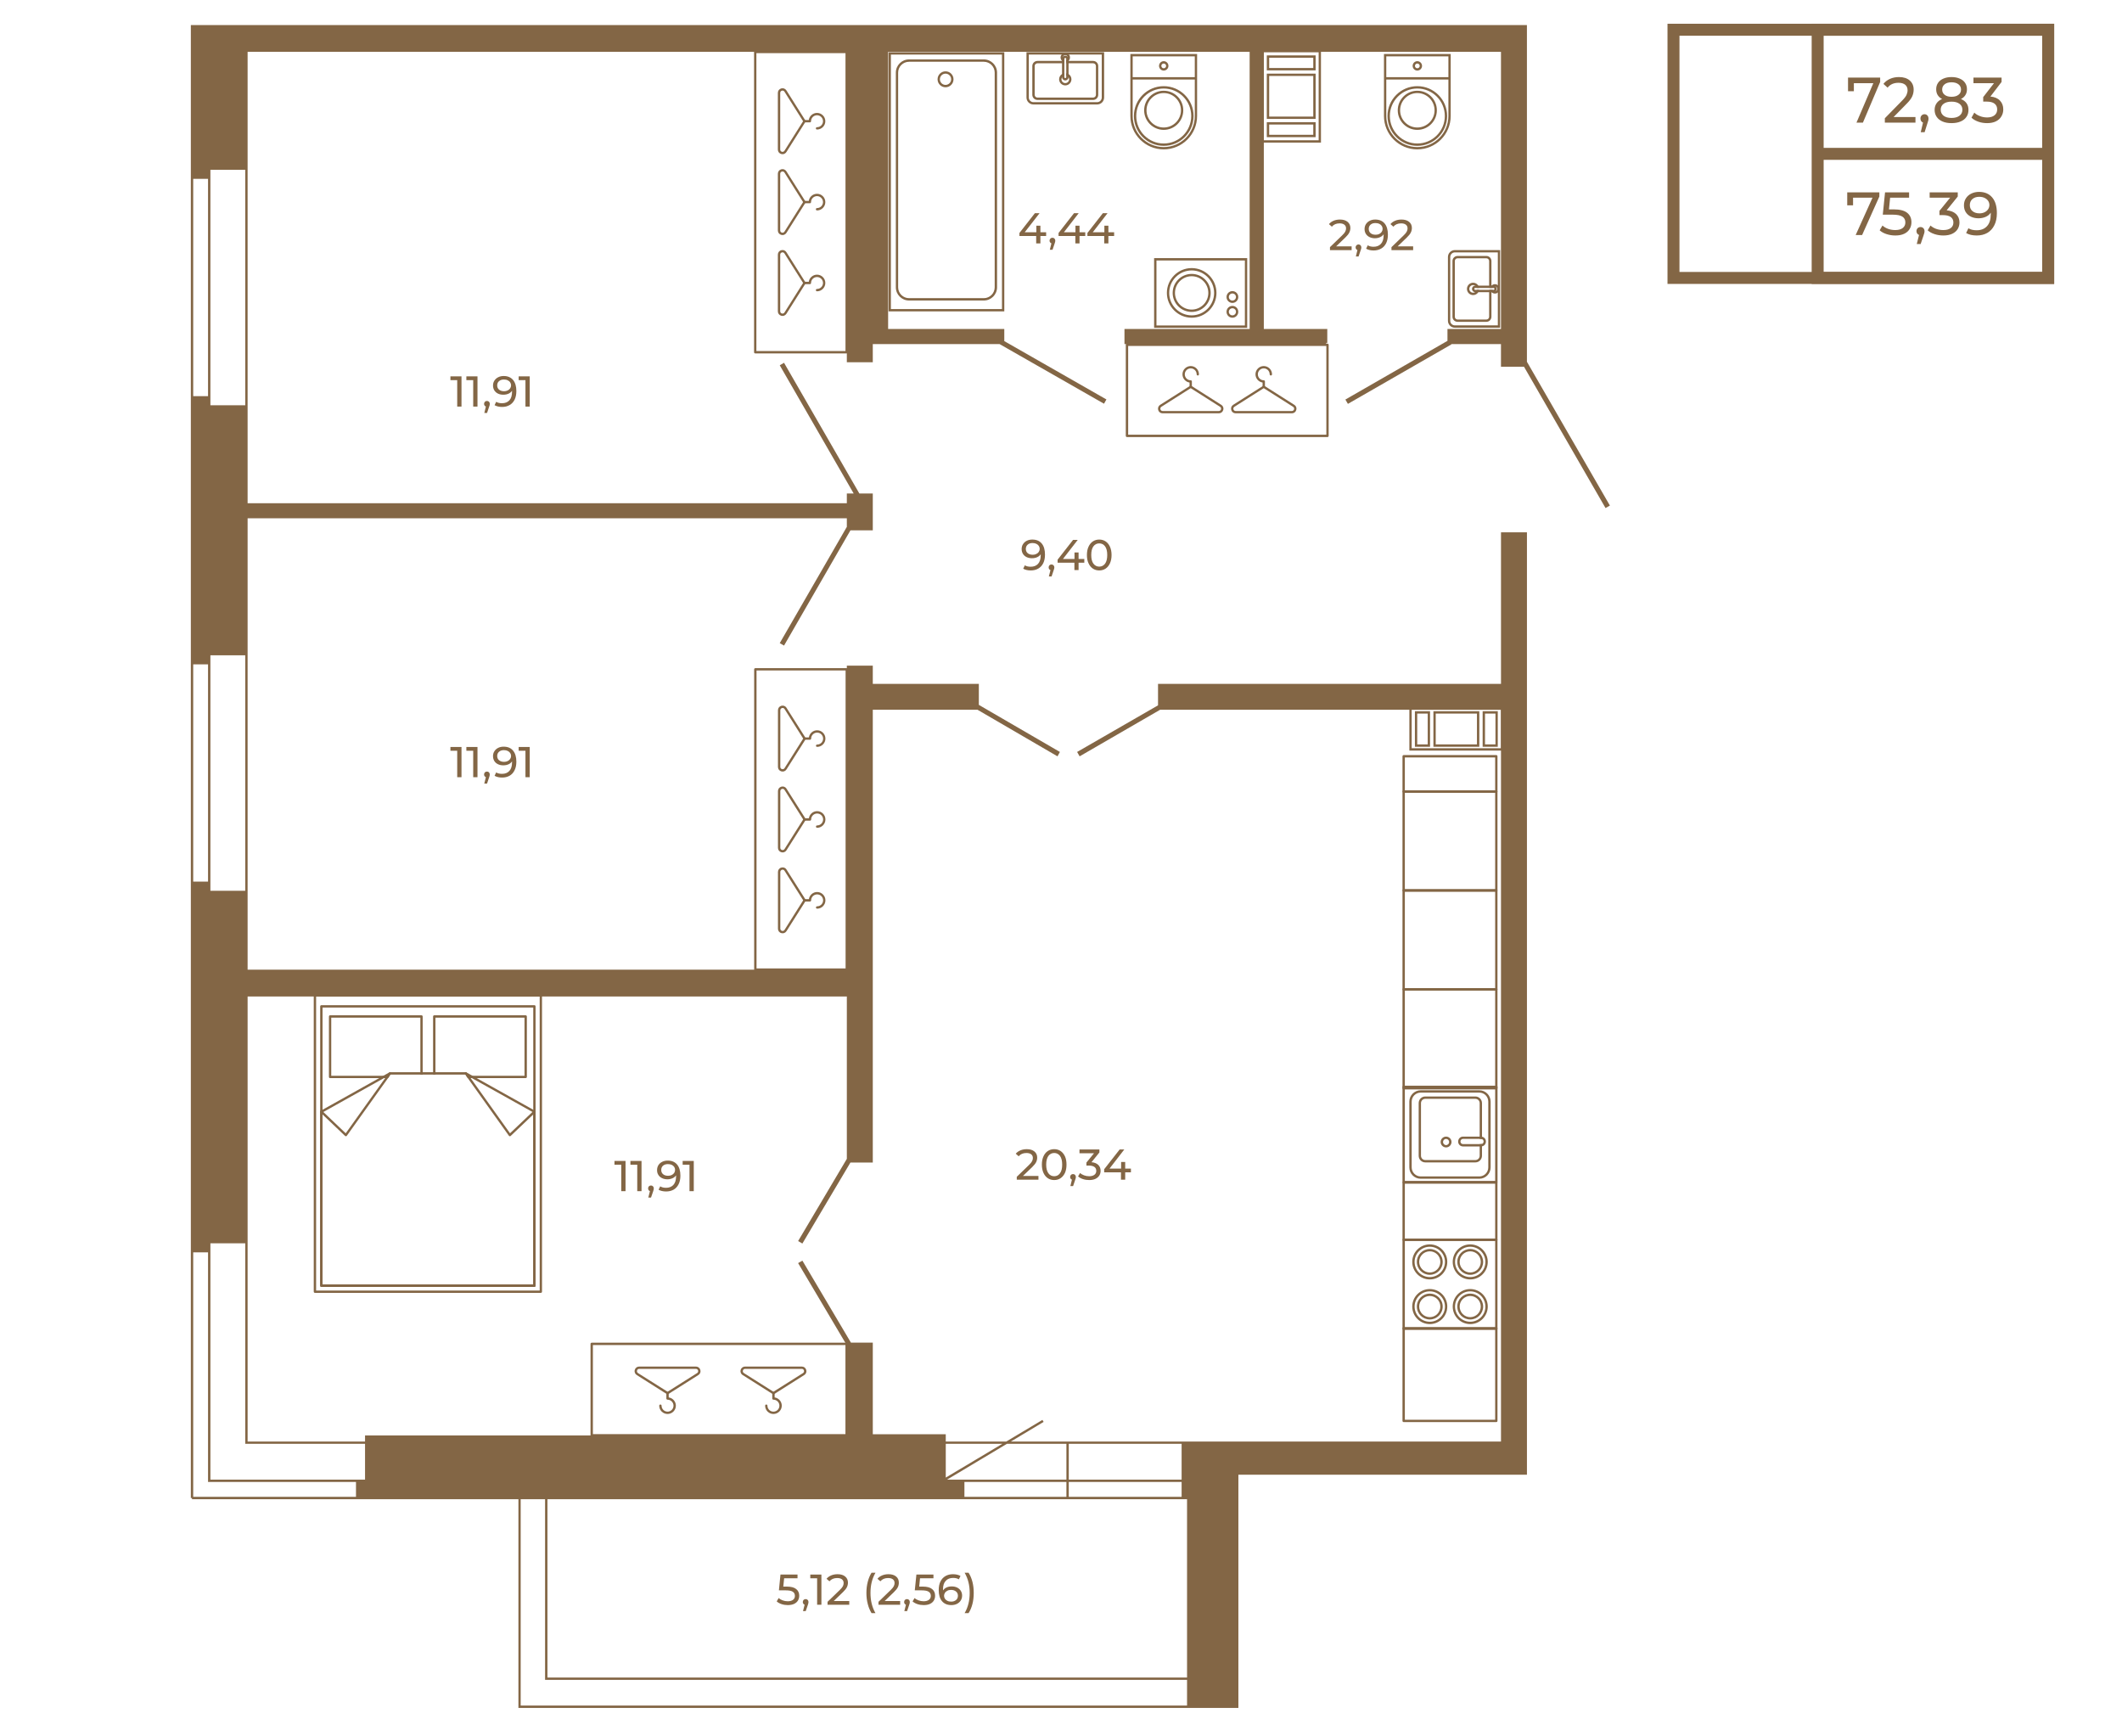 <?xml version="1.0" encoding="UTF-8"?>
<!DOCTYPE svg PUBLIC "-//W3C//DTD SVG 1.1//EN" "http://www.w3.org/Graphics/SVG/1.1/DTD/svg11.dtd">
<!-- Creator: CorelDRAW 2020 (64-Bit) -->
<svg xmlns="http://www.w3.org/2000/svg" xml:space="preserve" width="670px" height="548px" version="1.1" style="shape-rendering:geometricPrecision; text-rendering:geometricPrecision; image-rendering:optimizeQuality; fill-rule:evenodd; clip-rule:evenodd"
viewBox="0 0 421.97 344.83"
 xmlns:xlink="http://www.w3.org/1999/xlink"
 xmlns:xodm="http://www.corel.com/coreldraw/odm/2003">
 <defs>
  <style type="text/css">
   <![CDATA[
    .str0 {stroke:#836645;stroke-width:2.38;stroke-miterlimit:10}
    .fil2 {fill:none}
    .fil0 {fill:none;fill-rule:nonzero}
    .fil1 {fill:#836645;fill-rule:nonzero}
   ]]>
  </style>
 </defs>
 <g id="Слой_x0020_1">
  <polygon class="fil0 str0" points="407.29,55.11 332.78,55.11 332.78,5.76 407.29,5.76 "/>
  <polygon class="fil0 str0" points="407.29,55.11 361.45,55.11 361.45,5.76 407.29,5.76 "/>
  <line class="fil0 str0" x1="361.45" y1="30.44" x2="407.32" y2= "30.44" />
  <polygon class="fil1" points="373.72,38.1 373.72,38.92 370.29,46.58 369.01,46.58 372.36,39.15 368.49,39.15 368.49,40.67 367.33,40.67 367.33,38.1 "/>
  <path id="1" class="fil1" d="M381.92 44.99c0.22,0 0.41,0.08 0.56,0.24 0.15,0.15 0.22,0.35 0.22,0.58 0,0.12 -0.01,0.24 -0.04,0.35 -0.03,0.12 -0.08,0.29 -0.16,0.52l-0.57 1.69 -0.77 0 0.45 -1.81c-0.15,-0.05 -0.27,-0.15 -0.37,-0.28 -0.09,-0.13 -0.14,-0.29 -0.14,-0.47 0,-0.24 0.08,-0.44 0.23,-0.59 0.16,-0.15 0.35,-0.23 0.59,-0.23z"/>
  <path id="2" class="fil1" d="M376.58 41.48c1.21,0 2.1,0.23 2.67,0.68 0.57,0.46 0.85,1.08 0.85,1.87 0,0.5 -0.12,0.95 -0.36,1.35 -0.24,0.4 -0.59,0.72 -1.08,0.95 -0.48,0.23 -1.07,0.34 -1.77,0.34 -0.6,0 -1.17,-0.09 -1.73,-0.27 -0.56,-0.18 -1.02,-0.43 -1.38,-0.76l0.56 -0.95c0.29,0.27 0.66,0.49 1.11,0.66 0.45,0.16 0.93,0.24 1.43,0.24 0.64,0 1.13,-0.13 1.48,-0.4 0.35,-0.27 0.53,-0.64 0.53,-1.11 0,-0.51 -0.19,-0.89 -0.58,-1.15 -0.39,-0.27 -1.05,-0.4 -1.99,-0.4l-1.92 0 0.45 -4.43 4.78 0 0 1.05 -3.77 0 -0.23 2.33 0.95 0z"/>
  <path id="3" class="fil1" d="M387.1 41.66c0.83,0.08 1.46,0.34 1.9,0.77 0.43,0.43 0.65,0.98 0.65,1.65 0,0.49 -0.12,0.92 -0.36,1.32 -0.24,0.39 -0.6,0.7 -1.08,0.93 -0.49,0.23 -1.07,0.34 -1.77,0.34 -0.6,0 -1.18,-0.09 -1.74,-0.27 -0.56,-0.18 -1.01,-0.43 -1.37,-0.76l0.56 -0.95c0.29,0.27 0.66,0.49 1.11,0.66 0.45,0.16 0.93,0.24 1.44,0.24 0.63,0 1.12,-0.13 1.47,-0.39 0.36,-0.27 0.53,-0.64 0.53,-1.11 0,-0.46 -0.17,-0.83 -0.52,-1.09 -0.35,-0.25 -0.87,-0.38 -1.57,-0.38l-0.68 0 0 -0.85 2.13 -2.62 -4.08 0 0 -1.05 5.59 0 0 0.82 -2.21 2.74z"/>
  <path id="4" class="fil1" d="M393.53 38c1.13,0 2.01,0.37 2.63,1.11 0.62,0.73 0.93,1.77 0.93,3.12 0,0.94 -0.17,1.75 -0.51,2.41 -0.33,0.67 -0.8,1.17 -1.4,1.52 -0.6,0.34 -1.3,0.51 -2.1,0.51 -0.41,0 -0.8,-0.04 -1.16,-0.12 -0.37,-0.09 -0.68,-0.21 -0.95,-0.37l0.46 -0.95c0.41,0.27 0.96,0.4 1.64,0.4 0.88,0 1.56,-0.27 2.06,-0.82 0.5,-0.54 0.74,-1.33 0.74,-2.38l0 -0.3c-0.24,0.37 -0.57,0.64 -1,0.83 -0.43,0.19 -0.91,0.29 -1.44,0.29 -0.56,0 -1.06,-0.11 -1.5,-0.32 -0.44,-0.21 -0.78,-0.51 -1.03,-0.9 -0.24,-0.39 -0.36,-0.84 -0.36,-1.35 0,-0.53 0.13,-1 0.39,-1.4 0.26,-0.41 0.62,-0.72 1.07,-0.94 0.45,-0.22 0.96,-0.34 1.53,-0.34zm0.11 4.27c0.37,0 0.71,-0.08 1.01,-0.22 0.3,-0.15 0.53,-0.35 0.7,-0.6 0.16,-0.25 0.25,-0.52 0.25,-0.83 0,-0.3 -0.08,-0.57 -0.24,-0.82 -0.16,-0.24 -0.39,-0.44 -0.69,-0.59 -0.3,-0.15 -0.67,-0.23 -1.1,-0.23 -0.55,0 -1,0.15 -1.35,0.45 -0.34,0.3 -0.51,0.7 -0.51,1.2 0,0.5 0.17,0.9 0.52,1.19 0.35,0.3 0.82,0.45 1.41,0.45z"/>
  <polygon class="fil1" points="373.88,15.27 373.88,16.14 370.45,24.23 369.17,24.23 372.52,16.39 368.65,16.39 368.65,17.99 367.49,17.99 367.49,15.27 "/>
  <path id="1" class="fil1" d="M380.9 23.12l0 1.11 -6.09 0 0 -0.87 3.45 -3.52c0.42,-0.42 0.7,-0.79 0.85,-1.1 0.14,-0.32 0.22,-0.63 0.22,-0.94 0,-0.47 -0.16,-0.84 -0.47,-1.1 -0.31,-0.26 -0.76,-0.39 -1.34,-0.39 -0.93,0 -1.66,0.32 -2.16,0.97l-0.83 -0.75c0.33,-0.43 0.77,-0.76 1.3,-1 0.54,-0.24 1.14,-0.36 1.8,-0.36 0.89,0 1.6,0.23 2.12,0.67 0.52,0.45 0.79,1.06 0.79,1.83 0,0.47 -0.1,0.93 -0.29,1.35 -0.2,0.43 -0.56,0.92 -1.11,1.46l-2.59 2.64 4.35 0z"/>
  <path id="2" class="fil1" d="M382.7 22.56c0.23,0 0.42,0.08 0.57,0.25 0.15,0.16 0.22,0.37 0.22,0.62 0,0.12 -0.01,0.25 -0.04,0.37 -0.03,0.12 -0.08,0.3 -0.17,0.55l-0.56 1.78 -0.77 0 0.45 -1.91c-0.15,-0.06 -0.28,-0.16 -0.37,-0.3 -0.09,-0.14 -0.14,-0.31 -0.14,-0.49 0,-0.26 0.08,-0.47 0.23,-0.63 0.16,-0.16 0.35,-0.24 0.58,-0.24z"/>
  <path id="3" class="fil1" d="M389.94 19.54c0.49,0.19 0.86,0.47 1.12,0.84 0.26,0.37 0.38,0.81 0.38,1.32 0,0.54 -0.13,1 -0.41,1.4 -0.27,0.4 -0.66,0.7 -1.17,0.91 -0.51,0.22 -1.11,0.32 -1.79,0.32 -0.68,0 -1.27,-0.1 -1.78,-0.32 -0.5,-0.21 -0.89,-0.51 -1.16,-0.91 -0.28,-0.4 -0.42,-0.86 -0.42,-1.4 0,-0.51 0.13,-0.95 0.39,-1.32 0.25,-0.37 0.62,-0.65 1.1,-0.84 -0.38,-0.2 -0.68,-0.46 -0.88,-0.79 -0.2,-0.32 -0.3,-0.7 -0.3,-1.15 0,-0.49 0.12,-0.92 0.38,-1.29 0.25,-0.37 0.61,-0.65 1.07,-0.84 0.46,-0.2 0.99,-0.3 1.6,-0.3 0.61,0 1.15,0.1 1.61,0.3 0.47,0.19 0.83,0.47 1.08,0.84 0.26,0.37 0.38,0.8 0.38,1.29 0,0.44 -0.1,0.82 -0.31,1.15 -0.2,0.33 -0.5,0.59 -0.89,0.79zm-1.87 -3.33c-0.58,0 -1.03,0.13 -1.36,0.39 -0.33,0.26 -0.5,0.61 -0.5,1.05 0,0.45 0.17,0.8 0.5,1.05 0.32,0.26 0.78,0.39 1.36,0.39 0.59,0 1.05,-0.13 1.38,-0.39 0.34,-0.25 0.51,-0.6 0.51,-1.05 0,-0.44 -0.18,-0.79 -0.52,-1.05 -0.34,-0.26 -0.8,-0.39 -1.37,-0.39zm0 7.09c0.67,0 1.2,-0.15 1.58,-0.44 0.39,-0.3 0.58,-0.7 0.58,-1.2 0,-0.49 -0.19,-0.89 -0.58,-1.17 -0.38,-0.29 -0.91,-0.43 -1.58,-0.43 -0.67,0 -1.2,0.14 -1.58,0.43 -0.38,0.28 -0.57,0.68 -0.57,1.17 0,0.5 0.19,0.9 0.57,1.2 0.38,0.29 0.91,0.44 1.58,0.44z"/>
  <path id="4" class="fil1" d="M395.8 19.04c0.83,0.08 1.47,0.35 1.9,0.81 0.44,0.46 0.66,1.04 0.66,1.75 0,0.51 -0.12,0.97 -0.37,1.38 -0.24,0.42 -0.6,0.75 -1.08,0.99 -0.48,0.24 -1.07,0.36 -1.76,0.36 -0.61,0 -1.19,-0.09 -1.74,-0.28 -0.56,-0.2 -1.02,-0.46 -1.37,-0.8l0.56 -1.01c0.29,0.29 0.66,0.52 1.11,0.69 0.45,0.18 0.93,0.27 1.44,0.27 0.63,0 1.12,-0.15 1.47,-0.43 0.35,-0.28 0.53,-0.67 0.53,-1.16 0,-0.5 -0.18,-0.88 -0.52,-1.15 -0.35,-0.28 -0.88,-0.41 -1.58,-0.41l-0.68 0 0 -0.9 2.14 -2.76 -4.08 0 0 -1.12 5.59 0 0 0.87 -2.22 2.9z"/>
  <g id="_2062173996784">
   <g>
    <g>
     <g>
      <g>
       <g>
        <g>
         <path class="fil1" d="M189.61 15.61c0,0.88 -0.71,1.59 -1.59,1.59 -0.87,0 -1.58,-0.71 -1.58,-1.59 0,-0.87 0.71,-1.58 1.58,-1.58 0.88,0 1.59,0.71 1.59,1.58zm-2.71 0l0 0c0,0.62 0.51,1.12 1.12,1.12 0.62,0 1.12,-0.5 1.12,-1.12 0,-0.62 -0.5,-1.12 -1.12,-1.12 -0.61,0 -1.12,0.5 -1.12,1.12z"/>
        </g>
       </g>
      </g>
     </g>
    </g>
   </g>
   <g>
    <g>
     <g>
      <g>
       <g>
        <g>
         <path class="fil1" d="M198.27 14.29l0 42.68c0,1.45 -1.18,2.63 -2.63,2.63l-14.87 0c-1.45,0 -2.63,-1.18 -2.63,-2.63l0 -42.68c0,-1.45 1.18,-2.63 2.63,-2.63l14.87 0c1.45,0 2.63,1.18 2.63,2.63zm-19.67 42.68l0 0c0,1.19 0.97,2.16 2.17,2.16l14.87 0c1.19,0 2.16,-0.97 2.16,-2.16l0 -42.68c0,-1.19 -0.97,-2.16 -2.16,-2.16l-14.87 0c-1.2,0 -2.17,0.97 -2.17,2.16l0 42.68z"/>
        </g>
       </g>
      </g>
     </g>
    </g>
   </g>
   <g>
    <g>
     <g>
      <g>
       <g>
        <g>
         <path class="fil1" d="M199.71 10.24l0 51.52 -23.02 0 0 -51.52 23.02 0zm-0.46 51.06l0 0 0 -50.6 -22.09 0 0 50.6 22.09 0z"/>
        </g>
       </g>
      </g>
     </g>
    </g>
   </g>
  </g>
  <g id="_2062174002160">
   <g>
    <g>
     <g>
      <g>
       <g>
        <g>
         <path class="fil1" d="M288.48 10.58l0 12.33c0,3.67 -2.98,6.64 -6.64,6.64 -3.66,0 -6.63,-2.97 -6.63,-6.64l0 -12.33 13.27 0zm-12.81 12.33l0 0c0,3.41 2.77,6.18 6.17,6.18 3.41,0 6.18,-2.77 6.18,-6.18l0 -11.86 -12.35 0 0 11.86z"/>
        </g>
       </g>
      </g>
     </g>
    </g>
   </g>
   <g>
    <g>
     <g>
      <g>
       <g>
        <g>
         <path class="fil1" d="M282.78 12.95c0,0.51 -0.42,0.93 -0.94,0.93 -0.51,0 -0.93,-0.42 -0.93,-0.93 0,-0.52 0.42,-0.94 0.93,-0.94 0.52,0 0.94,0.42 0.94,0.94zm-1.41 0l0 0c0,0.26 0.21,0.47 0.47,0.47 0.26,0 0.48,-0.21 0.48,-0.47 0,-0.26 -0.22,-0.47 -0.48,-0.47 -0.26,0 -0.47,0.21 -0.47,0.47z"/>
        </g>
       </g>
      </g>
     </g>
    </g>
   </g>
   <g>
    <g>
     <g>
      <g>
       <g>
        <g>
         <polygon class="fil1" points="288.25,15.19 288.25,15.66 275.44,15.66 275.44,15.19 "/>
        </g>
       </g>
      </g>
     </g>
    </g>
   </g>
   <g>
    <g>
     <g>
      <g>
       <g>
        <g>
         <path class="fil1" d="M287.77 22.91c0,3.28 -2.66,5.94 -5.93,5.94 -3.27,0 -5.93,-2.66 -5.93,-5.94 0,-3.27 2.66,-5.93 5.93,-5.93 3.27,0 5.93,2.66 5.93,5.93zm-11.39 0l0 0c0,3.02 2.45,5.47 5.46,5.47 3.02,0 5.47,-2.45 5.47,-5.47 0,-3.01 -2.45,-5.46 -5.47,-5.46 -3.01,0 -5.46,2.45 -5.46,5.46z"/>
        </g>
       </g>
      </g>
     </g>
    </g>
   </g>
   <g>
    <g>
     <g>
      <g>
       <g>
        <g>
         <path class="fil1" d="M285.73 21.78c0,2.14 -1.74,3.89 -3.89,3.89 -2.14,0 -3.89,-1.75 -3.89,-3.89 0,-2.15 1.75,-3.89 3.89,-3.89 2.15,0 3.89,1.74 3.89,3.89zm-7.31 0l0 0c0,1.89 1.54,3.42 3.42,3.42 1.89,0 3.43,-1.53 3.43,-3.42 0,-1.89 -1.54,-3.43 -3.43,-3.43 -1.88,0 -3.42,1.54 -3.42,3.43z"/>
        </g>
       </g>
      </g>
     </g>
    </g>
   </g>
  </g>
  <g id="_2062174007632">
   <g>
    <g>
     <g>
      <g>
       <g>
        <g>
         <path class="fil1" d="M238.05 10.58l0 12.33c0,3.67 -2.98,6.64 -6.64,6.64 -3.66,0 -6.63,-2.97 -6.63,-6.64l0 -12.33 13.27 0zm-12.81 12.33l0 0c0,3.41 2.77,6.18 6.17,6.18 3.41,0 6.18,-2.77 6.18,-6.18l0 -11.86 -12.35 0 0 11.86z"/>
        </g>
       </g>
      </g>
     </g>
    </g>
   </g>
   <g>
    <g>
     <g>
      <g>
       <g>
        <g>
         <path class="fil1" d="M232.35 12.95c0,0.51 -0.42,0.93 -0.94,0.93 -0.51,0 -0.93,-0.42 -0.93,-0.93 0,-0.52 0.42,-0.94 0.93,-0.94 0.52,0 0.94,0.42 0.94,0.94zm-1.41 0l0 0c0,0.26 0.21,0.47 0.47,0.47 0.26,0 0.48,-0.21 0.48,-0.47 0,-0.26 -0.22,-0.47 -0.48,-0.47 -0.26,0 -0.47,0.21 -0.47,0.47z"/>
        </g>
       </g>
      </g>
     </g>
    </g>
   </g>
   <g>
    <g>
     <g>
      <g>
       <g>
        <g>
         <polygon class="fil1" points="237.82,15.19 237.82,15.66 225.01,15.66 225.01,15.19 "/>
        </g>
       </g>
      </g>
     </g>
    </g>
   </g>
   <g>
    <g>
     <g>
      <g>
       <g>
        <g>
         <path class="fil1" d="M237.35 22.91c0,3.28 -2.67,5.94 -5.94,5.94 -3.27,0 -5.93,-2.66 -5.93,-5.94 0,-3.27 2.66,-5.93 5.93,-5.93 3.27,0 5.94,2.66 5.94,5.93zm-11.4 0l0 0c0,3.02 2.45,5.47 5.46,5.47 3.02,0 5.47,-2.45 5.47,-5.47 0,-3.01 -2.45,-5.46 -5.47,-5.46 -3.01,0 -5.46,2.45 -5.46,5.46z"/>
        </g>
       </g>
      </g>
     </g>
    </g>
   </g>
   <g>
    <g>
     <g>
      <g>
       <g>
        <g>
         <path class="fil1" d="M235.3 21.78c0,2.14 -1.74,3.89 -3.89,3.89 -2.14,0 -3.89,-1.75 -3.89,-3.89 0,-2.15 1.75,-3.89 3.89,-3.89 2.15,0 3.89,1.74 3.89,3.89zm-7.31 0l0 0c0,1.89 1.54,3.42 3.42,3.42 1.89,0 3.43,-1.53 3.43,-3.42 0,-1.89 -1.54,-3.43 -3.43,-3.43 -1.88,0 -3.42,1.54 -3.42,3.43z"/>
        </g>
       </g>
      </g>
     </g>
    </g>
   </g>
  </g>
  <g id="_2062174011808">
   <g>
    <g>
     <g>
      <g>
       <g>
        <g>
         <path class="fil1" d="M204.12 19.24c0,0.76 0.62,1.38 1.38,1.38l12.68 0c0.76,0 1.38,-0.62 1.38,-1.38l0 -9.01 -15.44 0 0 9.01zm14.97 -8.54l0 0 0 8.54c0,0.5 -0.41,0.92 -0.91,0.92l-12.68 0c-0.51,0 -0.92,-0.42 -0.92,-0.92l0 -8.54 14.51 0z"/>
        </g>
       </g>
      </g>
     </g>
    </g>
   </g>
   <g>
    <g>
     <g>
      <g>
       <g>
        <g>
         <path class="fil1" d="M205.28 12.98l0 5.72c0,0.56 0.46,1.02 1.02,1.02l11.08 0c0.56,0 1.01,-0.46 1.01,-1.02l0 -5.72c0,-0.56 -0.45,-1.02 -1.01,-1.02l-5.35 0 0 0.47 5.35 0c0.3,0 0.55,0.25 0.55,0.55l0 5.72c0,0.3 -0.25,0.55 -0.55,0.55l-11.08 0c-0.3,0 -0.55,-0.25 -0.55,-0.55l0 -5.72c0,-0.3 0.25,-0.55 0.55,-0.55l5.35 0 0 -0.47 -5.35 0c-0.56,0 -1.02,0.46 -1.02,1.02z"/>
        </g>
       </g>
      </g>
     </g>
    </g>
   </g>
   <g>
    <g>
     <g>
      <g>
       <g>
        <g>
         <path class="fil1" d="M212.49 15.22c0.07,0.11 0.11,0.25 0.11,0.39 0,0.42 -0.34,0.76 -0.76,0.76 -0.42,0 -0.76,-0.34 -0.76,-0.76 0,-0.14 0.04,-0.28 0.11,-0.39 0.1,-0.17 0.26,-0.29 0.46,-0.34l0 -0.48c-0.16,0.02 -0.33,0.08 -0.46,0.17 -0.34,0.22 -0.58,0.6 -0.58,1.04 0,0.67 0.55,1.22 1.23,1.22 0.68,0 1.22,-0.55 1.22,-1.22 0,-0.44 -0.23,-0.82 -0.57,-1.04 -0.14,-0.09 -0.29,-0.15 -0.46,-0.17l0 0.48c0.19,0.05 0.36,0.17 0.46,0.34z"/>
        </g>
       </g>
      </g>
     </g>
    </g>
   </g>
   <g>
    <g>
     <g>
      <g>
       <g>
        <g>
         <path class="fil1" d="M211.11 10.7c-0.13,0.16 -0.21,0.36 -0.21,0.57 0,0.27 0.11,0.5 0.29,0.68 0.01,0 0.02,0.01 0.02,0.01 0.13,0.12 0.28,0.2 0.44,0.23l0 -0.48c-0.16,-0.07 -0.28,-0.24 -0.28,-0.44 0,-0.07 0.01,-0.14 0.05,-0.21 0.08,-0.15 0.23,-0.26 0.42,-0.26 0.19,0 0.34,0.11 0.42,0.26 0.03,0.07 0.05,0.14 0.05,0.21 0,0.2 -0.11,0.36 -0.28,0.43l0 0.49c0.16,-0.03 0.32,-0.11 0.44,-0.23 0.01,0 0.01,-0.01 0.02,-0.01 0.18,-0.18 0.28,-0.41 0.28,-0.68 0,-0.21 -0.07,-0.41 -0.2,-0.57 -0.17,-0.22 -0.43,-0.36 -0.73,-0.36 -0.3,0 -0.56,0.14 -0.73,0.36z"/>
        </g>
       </g>
      </g>
     </g>
    </g>
   </g>
   <g>
    <g>
     <g>
      <g>
       <g>
        <g>
         <path class="fil1" d="M211.42 11.06c-0.14,0.12 -0.23,0.3 -0.23,0.5l0 3.66c0.02,0.34 0.3,0.62 0.65,0.62 0.35,0 0.63,-0.28 0.65,-0.62l0 -3.66c0,-0.2 -0.09,-0.38 -0.23,-0.5 -0.12,-0.09 -0.26,-0.15 -0.42,-0.15 -0.16,0 -0.31,0.06 -0.42,0.15zm0.61 4.13l0 0c0,0.1 -0.09,0.18 -0.19,0.18 -0.11,0 -0.19,-0.08 -0.19,-0.18l0 -3.63c0,-0.1 0.08,-0.19 0.19,-0.19 0.1,0 0.19,0.09 0.19,0.19l0 3.63z"/>
        </g>
       </g>
      </g>
     </g>
    </g>
   </g>
  </g>
  <g id="_2062173956320">
   <g>
    <g>
     <g>
      <g>
       <g>
        <g>
         <path class="fil1" d="M287.93 50.95l0 12.68c0,0.76 0.62,1.38 1.38,1.38l9 0 0 -15.44 -9 0c-0.76,0 -1.38,0.62 -1.38,1.38zm9.92 -0.92l0 0 0 14.51 -8.54 0c-0.51,0 -0.92,-0.4 -0.92,-0.91l0 -12.68c0,-0.51 0.41,-0.92 0.92,-0.92l8.54 0z"/>
        </g>
       </g>
      </g>
     </g>
    </g>
   </g>
   <g>
    <g>
     <g>
      <g>
       <g>
        <g>
         <path class="fil1" d="M288.83 51.75l0 11.08c0,0.56 0.45,1.01 1.02,1.01l5.72 0c0.56,0 1.01,-0.45 1.01,-1.01l0 -5.35 -0.46 0 0 5.35c0,0.3 -0.25,0.55 -0.55,0.55l-5.72 0c-0.31,0 -0.55,-0.25 -0.55,-0.55l0 -11.08c0,-0.3 0.24,-0.55 0.55,-0.55l5.72 0c0.3,0 0.55,0.25 0.55,0.55l0 5.35 0.46 0 0 -5.35c0,-0.56 -0.45,-1.01 -1.01,-1.01l-5.72 0c-0.57,0 -1.02,0.45 -1.02,1.01z"/>
        </g>
       </g>
      </g>
     </g>
    </g>
   </g>
   <g>
    <g>
     <g>
      <g>
       <g>
        <g>
         <path class="fil1" d="M291.71 57.29c0,0.68 0.55,1.23 1.23,1.23 0.43,0 0.82,-0.23 1.03,-0.58 0.09,-0.14 0.15,-0.29 0.18,-0.46l-0.48 0c-0.05,0.2 -0.18,0.36 -0.35,0.46 -0.11,0.07 -0.24,0.11 -0.38,0.11 -0.42,0 -0.76,-0.34 -0.76,-0.76 0,-0.42 0.34,-0.76 0.76,-0.76 0.14,0 0.27,0.04 0.38,0.11 0.17,0.1 0.3,0.26 0.35,0.46l0.48 0c-0.03,-0.17 -0.09,-0.32 -0.18,-0.46 -0.21,-0.35 -0.6,-0.58 -1.03,-0.58 -0.68,0 -1.23,0.55 -1.23,1.23z"/>
        </g>
       </g>
      </g>
     </g>
    </g>
   </g>
   <g>
    <g>
     <g>
      <g>
       <g>
        <g>
         <path class="fil1" d="M296.61 56.64c-0.01,0 -0.02,0.01 -0.03,0.02 -0.11,0.13 -0.19,0.28 -0.22,0.44l0.48 0c0.07,-0.16 0.24,-0.28 0.43,-0.28 0.08,0 0.15,0.01 0.21,0.05 0.16,0.08 0.26,0.23 0.26,0.42 0,0.19 -0.1,0.34 -0.26,0.42 -0.06,0.04 -0.13,0.05 -0.21,0.05 -0.19,0 -0.36,-0.11 -0.43,-0.28l-0.48 0c0.03,0.16 0.11,0.32 0.22,0.44 0.01,0.01 0.02,0.02 0.03,0.02 0.17,0.18 0.41,0.28 0.66,0.28 0.22,0 0.42,-0.07 0.58,-0.2 0.22,-0.17 0.36,-0.43 0.36,-0.73 0,-0.3 -0.14,-0.56 -0.36,-0.73 -0.16,-0.13 -0.36,-0.21 -0.58,-0.21 -0.25,0 -0.49,0.11 -0.66,0.29z"/>
        </g>
       </g>
      </g>
     </g>
    </g>
   </g>
   <g>
    <g>
     <g>
      <g>
       <g>
        <g>
         <path class="fil1" d="M293.32 56.64c-0.34,0.02 -0.61,0.3 -0.61,0.65 0,0.35 0.27,0.63 0.61,0.65 0.01,0 0.03,0 0.04,0l3.63 0c0.2,0 0.38,-0.09 0.49,-0.23 0.1,-0.12 0.16,-0.26 0.16,-0.42 0,-0.16 -0.05,-0.3 -0.16,-0.42 -0.11,-0.14 -0.29,-0.23 -0.49,-0.23l-3.63 0c-0.01,0 -0.03,0 -0.04,0zm3.67 0.46l0 0c0.1,0 0.19,0.08 0.19,0.19 0,0.1 -0.09,0.19 -0.19,0.19l-3.63 0c-0.1,0 -0.19,-0.09 -0.19,-0.19 0,-0.11 0.09,-0.19 0.19,-0.19l3.63 0z"/>
        </g>
       </g>
      </g>
     </g>
    </g>
   </g>
  </g>
  <g id="_2062173961168">
   <g>
    <g>
     <g>
      <g>
       <g>
        <g>
         <path class="fil1" d="M248.01 51.17l0 13.86 -18.51 0 0 -13.86 18.51 0zm-0.46 13.39l0 0 0 -12.92 -17.58 0 0 12.92 17.58 0z"/>
        </g>
       </g>
      </g>
     </g>
    </g>
   </g>
   <g>
    <g>
     <g>
      <g>
       <g>
        <g>
         <g>
          <path class="fil1" d="M240.75 58.09c0,2.08 -1.7,3.78 -3.78,3.78 -2.09,0 -3.78,-1.7 -3.78,-3.78 0,-2.09 1.69,-3.78 3.78,-3.78 2.08,0 3.78,1.69 3.78,3.78zm-7.1 0l0 0c0,1.82 1.49,3.31 3.32,3.31 1.83,0 3.31,-1.49 3.31,-3.31 0,-1.83 -1.48,-3.32 -3.31,-3.32 -1.83,0 -3.32,1.49 -3.32,3.32z"/>
         </g>
        </g>
       </g>
      </g>
     </g>
    </g>
    <g>
     <g>
      <g>
       <g>
        <g>
         <g>
          <path class="fil1" d="M241.9 58.09c0,2.71 -2.21,4.93 -4.93,4.93 -2.72,0 -4.93,-2.22 -4.93,-4.93 0,-2.72 2.21,-4.94 4.93,-4.94 2.72,0 4.93,2.22 4.93,4.94zm-9.4 0l0 0c0,2.46 2.01,4.46 4.47,4.46 2.46,0 4.46,-2 4.46,-4.46 0,-2.47 -2,-4.47 -4.46,-4.47 -2.46,0 -4.47,2 -4.47,4.47z"/>
         </g>
        </g>
       </g>
      </g>
     </g>
    </g>
   </g>
   <g>
    <g>
     <g>
      <g>
       <g>
        <g>
         <g>
          <path class="fil1" d="M246.24 61.84c0,0.65 -0.52,1.18 -1.17,1.18 -0.65,0 -1.17,-0.53 -1.17,-1.18 0,-0.64 0.52,-1.17 1.17,-1.17 0.65,0 1.17,0.53 1.17,1.17zm-1.88 0l0 0c0,0.39 0.32,0.71 0.71,0.71 0.39,0 0.71,-0.32 0.71,-0.71 0,-0.39 -0.32,-0.7 -0.71,-0.7 -0.39,0 -0.71,0.31 -0.71,0.7z"/>
         </g>
        </g>
       </g>
      </g>
     </g>
    </g>
    <g>
     <g>
      <g>
       <g>
        <g>
         <g>
          <path class="fil1" d="M246.24 58.9c0,0.65 -0.52,1.18 -1.17,1.18 -0.65,0 -1.17,-0.53 -1.17,-1.18 0,-0.64 0.52,-1.17 1.17,-1.17 0.65,0 1.17,0.53 1.17,1.17zm-1.88 0l0 0c0,0.39 0.32,0.71 0.71,0.71 0.39,0 0.71,-0.32 0.71,-0.71 0,-0.39 -0.32,-0.7 -0.71,-0.7 -0.39,0 -0.71,0.31 -0.71,0.7z"/>
         </g>
        </g>
       </g>
      </g>
     </g>
    </g>
   </g>
  </g>
  <g id="_2062173962848">
   <g>
    <g>
     <g>
      <g>
       <g>
        <g>
         <path class="fil1" d="M297.78 246.35l0 17.69c0,0.13 -0.1,0.23 -0.23,0.23l-18.42 0c-0.13,0 -0.24,-0.1 -0.24,-0.23l0 -17.69c0,-0.13 0.11,-0.24 0.24,-0.24l18.42 0c0.13,0 0.23,0.11 0.23,0.24zm-0.46 17.46l0 0 0 -17.23 -17.96 0 0 17.23 17.96 0z"/>
        </g>
       </g>
      </g>
     </g>
    </g>
   </g>
   <g>
    <g>
     <g>
      <g>
       <g>
        <g>
         <g>
          <g>
           <path class="fil1" d="M294.93 250.75c0,1.42 -1.15,2.57 -2.57,2.57 -1.42,0 -2.57,-1.15 -2.57,-2.57 0,-1.41 1.15,-2.56 2.57,-2.56 1.42,0 2.57,1.15 2.57,2.56zm-4.67 0l0 0c0,1.16 0.94,2.11 2.1,2.11 1.16,0 2.1,-0.95 2.1,-2.11 0,-1.16 -0.94,-2.1 -2.1,-2.1 -1.16,0 -2.1,0.94 -2.1,2.1z"/>
          </g>
         </g>
        </g>
       </g>
      </g>
     </g>
     <g>
      <g>
       <g>
        <g>
         <g>
          <g>
           <path class="fil1" d="M295.85 250.75c0,1.93 -1.57,3.49 -3.49,3.49 -1.92,0 -3.48,-1.56 -3.48,-3.49 0,-1.92 1.56,-3.48 3.48,-3.48 1.92,0 3.49,1.56 3.49,3.48zm-6.51 0l0 0c0,1.67 1.36,3.02 3.02,3.02 1.67,0 3.02,-1.35 3.02,-3.02 0,-1.66 -1.35,-3.01 -3.02,-3.01 -1.66,0 -3.02,1.35 -3.02,3.01z"/>
          </g>
         </g>
        </g>
       </g>
      </g>
     </g>
    </g>
    <g>
     <g>
      <g>
       <g>
        <g>
         <g>
          <g>
           <path class="fil1" d="M286.89 250.75c0,1.42 -1.16,2.57 -2.57,2.57 -1.42,0 -2.57,-1.15 -2.57,-2.57 0,-1.41 1.15,-2.56 2.57,-2.56 1.41,0 2.57,1.15 2.57,2.56zm-4.68 0l0 0c0,1.16 0.95,2.11 2.11,2.11 1.16,0 2.1,-0.95 2.1,-2.11 0,-1.16 -0.94,-2.1 -2.1,-2.1 -1.16,0 -2.11,0.94 -2.11,2.1z"/>
          </g>
         </g>
        </g>
       </g>
      </g>
     </g>
     <g>
      <g>
       <g>
        <g>
         <g>
          <g>
           <path class="fil1" d="M287.8 250.75c0,1.93 -1.56,3.49 -3.48,3.49 -1.92,0 -3.49,-1.56 -3.49,-3.49 0,-1.92 1.57,-3.48 3.49,-3.48 1.92,0 3.48,1.56 3.48,3.48zm-6.5 0l0 0c0,1.67 1.35,3.02 3.02,3.02 1.66,0 3.02,-1.35 3.02,-3.02 0,-1.66 -1.36,-3.01 -3.02,-3.01 -1.67,0 -3.02,1.35 -3.02,3.01z"/>
          </g>
         </g>
        </g>
       </g>
      </g>
     </g>
    </g>
    <g>
     <g>
      <g>
       <g>
        <g>
         <g>
          <g>
           <path class="fil1" d="M294.93 259.63c0,1.42 -1.15,2.57 -2.57,2.57 -1.42,0 -2.57,-1.15 -2.57,-2.57 0,-1.41 1.15,-2.57 2.57,-2.57 1.42,0 2.57,1.16 2.57,2.57zm-4.67 0l0 0c0,1.16 0.94,2.11 2.1,2.11 1.16,0 2.1,-0.95 2.1,-2.11 0,-1.16 -0.94,-2.1 -2.1,-2.1 -1.16,0 -2.1,0.94 -2.1,2.1z"/>
          </g>
         </g>
        </g>
       </g>
      </g>
     </g>
     <g>
      <g>
       <g>
        <g>
         <g>
          <g>
           <path class="fil1" d="M295.85 259.63c0,1.92 -1.57,3.49 -3.49,3.49 -1.92,0 -3.48,-1.57 -3.48,-3.49 0,-1.92 1.56,-3.48 3.48,-3.48 1.92,0 3.49,1.56 3.49,3.48zm-6.51 0l0 0c0,1.67 1.36,3.02 3.02,3.02 1.67,0 3.02,-1.35 3.02,-3.02 0,-1.66 -1.35,-3.02 -3.02,-3.02 -1.66,0 -3.02,1.36 -3.02,3.02z"/>
          </g>
         </g>
        </g>
       </g>
      </g>
     </g>
    </g>
    <g>
     <g>
      <g>
       <g>
        <g>
         <g>
          <g>
           <path class="fil1" d="M286.89 259.63c0,1.42 -1.16,2.57 -2.57,2.57 -1.42,0 -2.57,-1.15 -2.57,-2.57 0,-1.41 1.15,-2.57 2.57,-2.57 1.41,0 2.57,1.16 2.57,2.57zm-4.68 0l0 0c0,1.16 0.95,2.11 2.11,2.11 1.16,0 2.1,-0.95 2.1,-2.11 0,-1.16 -0.94,-2.1 -2.1,-2.1 -1.16,0 -2.11,0.94 -2.11,2.1z"/>
          </g>
         </g>
        </g>
       </g>
      </g>
     </g>
     <g>
      <g>
       <g>
        <g>
         <g>
          <g>
           <path class="fil1" d="M287.8 259.63c0,1.92 -1.56,3.49 -3.48,3.49 -1.92,0 -3.49,-1.57 -3.49,-3.49 0,-1.92 1.57,-3.48 3.49,-3.48 1.92,0 3.48,1.56 3.48,3.48zm-6.5 0l0 0c0,1.67 1.35,3.02 3.02,3.02 1.66,0 3.02,-1.35 3.02,-3.02 0,-1.66 -1.36,-3.02 -3.02,-3.02 -1.67,0 -3.02,1.36 -3.02,3.02z"/>
          </g>
         </g>
        </g>
       </g>
      </g>
     </g>
    </g>
   </g>
  </g>
  <g id="_2062173969712">
   <g>
    <g>
     <g>
      <g>
       <g>
        <path class="fil1" d="M297.78 234.97l0 11.38c0,0.13 -0.1,0.24 -0.23,0.24l-18.42 0c-0.13,0 -0.24,-0.11 -0.24,-0.24l0 -11.38c0,-0.12 0.11,-0.23 0.24,-0.23l18.42 0c0.13,0 0.23,0.11 0.23,0.23zm-0.46 11.15l0 0 0 -10.91 -17.96 0 0 10.91 17.96 0z"/>
       </g>
      </g>
     </g>
    </g>
   </g>
  </g>
  <g id="_2062173971968">
   <g>
    <g>
     <g>
      <g>
       <g>
        <path class="fil1" d="M297.78 196.56l0 19.67c0,0.13 -0.1,0.23 -0.23,0.23l-18.42 0c-0.13,0 -0.24,-0.1 -0.24,-0.23l0 -19.67c0,-0.13 0.11,-0.23 0.24,-0.23l18.42 0c0.13,0 0.23,0.1 0.23,0.23zm-0.46 19.43l0 0 0 -19.2 -17.96 0 0 19.2 17.96 0z"/>
       </g>
      </g>
     </g>
    </g>
   </g>
  </g>
  <g id="_2062173972400">
   <g>
    <g>
     <g>
      <g>
       <g>
        <path class="fil1" d="M297.78 176.9l0 19.66c0,0.13 -0.1,0.23 -0.23,0.23l-18.42 0c-0.13,0 -0.24,-0.1 -0.24,-0.23l0 -19.66c0,-0.13 0.11,-0.24 0.24,-0.24l18.42 0c0.13,0 0.23,0.11 0.23,0.24zm-0.46 19.43l0 0 0 -19.2 -17.96 0 0 19.2 17.96 0z"/>
       </g>
      </g>
     </g>
    </g>
   </g>
  </g>
  <g id="_2062173975472">
   <g>
    <g>
     <g>
      <g>
       <g>
        <path class="fil1" d="M297.78 157.23l0 19.67c0,0.12 -0.1,0.23 -0.23,0.23l-18.42 0c-0.13,0 -0.24,-0.11 -0.24,-0.23l0 -19.67c0,-0.13 0.11,-0.23 0.24,-0.23l18.42 0c0.13,0 0.23,0.1 0.23,0.23zm-0.46 19.43l0 0 0 -19.2 -17.96 0 0 19.2 17.96 0z"/>
       </g>
      </g>
     </g>
    </g>
   </g>
  </g>
  <g id="_2062173974800">
   <g>
    <g>
     <g>
      <g>
       <g>
        <path class="fil1" d="M297.78 150.22l0 7.01c0,0.13 -0.1,0.23 -0.23,0.23l-18.42 0c-0.13,0 -0.24,-0.1 -0.24,-0.23l0 -7.01c0,-0.13 0.11,-0.24 0.24,-0.24l18.42 0c0.13,0 0.23,0.11 0.23,0.24zm-0.46 6.78l0 0 0 -6.55 -17.96 0 0 6.55 17.96 0z"/>
       </g>
      </g>
     </g>
    </g>
   </g>
  </g>
  <g id="_2062173974848">
   <g>
    <g>
     <g>
      <g>
       <g>
        <path class="fil1" d="M297.78 263.94l0 18.43c0,0.13 -0.1,0.23 -0.23,0.23l-18.42 0c-0.13,0 -0.24,-0.1 -0.24,-0.23l0 -18.43c0,-0.13 0.11,-0.23 0.24,-0.23l18.42 0c0.13,0 0.23,0.1 0.23,0.23zm-0.46 18.2l0 0 0 -17.96 -17.96 0 0 17.96 17.96 0z"/>
       </g>
      </g>
     </g>
    </g>
   </g>
  </g>
  <g id="_2062173975856">
   <g>
    <g>
     <g>
      <g>
       <g>
        <g>
         <path class="fil1" d="M278.89 215.95l0 18.95c0,0.12 0.11,0.23 0.24,0.23l18.42 0c0.13,0 0.24,-0.11 0.24,-0.23l0 -18.95c0,-0.13 -0.11,-0.23 -0.24,-0.23l-18.42 0c-0.13,0 -0.24,0.1 -0.24,0.23zm18.43 0.24l0 0 0 18.47 -17.96 0 0 -18.47 17.96 0z"/>
        </g>
       </g>
      </g>
     </g>
    </g>
   </g>
   <g>
    <g>
     <g>
      <g>
       <g>
        <g>
         <path class="fil1" d="M280.25 218.89l0 13.07c0,1.25 1.02,2.26 2.26,2.26l11.66 0c1.24,0 2.25,-1.01 2.25,-2.26l0 -13.07c0,-1.25 -1.01,-2.26 -2.25,-2.26l-11.66 0c-1.24,0 -2.26,1.01 -2.26,2.26zm13.92 -1.8l0 0c0.98,0 1.78,0.8 1.78,1.8l0 13.07c0,0.99 -0.8,1.8 -1.78,1.8l-11.66 0c-0.98,0 -1.79,-0.81 -1.79,-1.8l0 -13.07c0,-1 0.81,-1.8 1.79,-1.8l11.66 0z"/>
        </g>
       </g>
      </g>
     </g>
    </g>
   </g>
   <g>
    <g>
     <g>
      <g>
       <g>
        <g>
         <path class="fil1" d="M282.11 219.18l0 10.47c0,0.72 0.58,1.32 1.31,1.32l9.97 0c0.72,0 1.31,-0.6 1.31,-1.32l0 -2.35c-0.05,0.02 -0.12,0.03 -0.18,0.03l-0.28 0 0 2.32c0,0.47 -0.38,0.85 -0.85,0.85l-9.97 0c-0.47,0 -0.85,-0.38 -0.85,-0.85l0 -10.47c0,-0.47 0.38,-0.85 0.85,-0.85l9.97 0c0.47,0 0.85,0.38 0.85,0.85l0 7.12 0.28 0c0.06,0 0.13,0.02 0.18,0.04l0 -7.16c0,-0.73 -0.59,-1.32 -1.31,-1.32l-9.97 0c-0.73,0 -1.31,0.59 -1.31,1.32z"/>
        </g>
       </g>
      </g>
     </g>
    </g>
   </g>
   <g>
    <g>
     <g>
      <g>
       <g>
        <g>
         <path class="fil1" d="M286.48 226.91c0,0.6 0.49,1.08 1.08,1.08 0.59,0 1.08,-0.48 1.08,-1.08 0,-0.59 -0.49,-1.07 -1.08,-1.07 -0.59,0 -1.08,0.48 -1.08,1.07zm1.69 0l0 0c0,0.34 -0.27,0.62 -0.61,0.62 -0.33,0 -0.61,-0.28 -0.61,-0.62 0,-0.33 0.28,-0.61 0.61,-0.61 0.34,0 0.61,0.28 0.61,0.61z"/>
        </g>
       </g>
      </g>
     </g>
    </g>
   </g>
   <g>
    <g>
     <g>
      <g>
       <g>
        <g>
         <path class="fil1" d="M289.96 226.83c0,0.54 0.43,0.97 0.96,0.97l3.6 0c0.06,0 0.13,-0.01 0.18,-0.02 0.45,-0.09 0.78,-0.48 0.78,-0.95l0 -0.02c0,-0.47 -0.33,-0.86 -0.78,-0.95 -0.05,-0.01 -0.12,-0.02 -0.18,-0.02l-3.6 0c-0.53,0 -0.96,0.43 -0.96,0.99zm4.56 -0.53l0 0c0.06,0 0.13,0.02 0.18,0.04 0.19,0.08 0.32,0.26 0.32,0.47l0 0.02c0,0.21 -0.13,0.39 -0.32,0.47 -0.05,0.02 -0.12,0.03 -0.18,0.03l-3.6 0c-0.28,0 -0.5,-0.22 -0.5,-0.52 0,-0.28 0.22,-0.51 0.5,-0.51l3.6 0z"/>
        </g>
       </g>
      </g>
     </g>
    </g>
   </g>
  </g>
  <g id="_2062173978448">
   <g>
    <g>
     <g>
      <g>
       <g>
        <g>
         <path class="fil1" d="M262.68 9.77l0 18.43 -11.83 0 0 -18.43 11.83 0zm-0.46 17.97l0 0 0 -17.5 -10.91 0 0 17.5 10.91 0z"/>
        </g>
       </g>
      </g>
     </g>
    </g>
   </g>
   <g>
    <g>
     <g>
      <g>
       <g>
        <g>
         <path class="fil1" d="M261.62 10.86l0 2.98 -9.71 0 0 -2.98 9.71 0zm-0.47 2.51l0 0 0 -2.04 -8.77 0 0 2.04 8.77 0z"/>
        </g>
       </g>
      </g>
     </g>
    </g>
   </g>
   <g>
    <g>
     <g>
      <g>
       <g>
        <g>
         <path class="fil1" d="M261.62 24.14l0 2.98 -9.71 0 0 -2.98 9.71 0zm-0.47 2.51l0 0 0 -2.04 -8.77 0 0 2.04 8.77 0z"/>
        </g>
       </g>
      </g>
     </g>
    </g>
   </g>
   <g>
    <g>
     <g>
      <g>
       <g>
        <g>
         <path class="fil1" d="M261.62 14.49l0 9 -9.71 0 0 -9 9.71 0zm-0.47 8.54l0 0 0 -8.08 -8.77 0 0 8.08 8.77 0z"/>
        </g>
       </g>
      </g>
     </g>
    </g>
   </g>
  </g>
  <g id="_2062173983920">
   <g>
    <g>
     <g>
      <g>
       <g>
        <g>
         <path class="fil1" d="M298.95 140.5l0 8.59 -18.69 0 0 -8.59 18.69 0zm-0.47 8.12l0 0 0 -7.65 -17.76 0 0 7.65 17.76 0z"/>
        </g>
       </g>
      </g>
     </g>
    </g>
   </g>
   <g>
    <g>
     <g>
      <g>
       <g>
        <g>
         <path class="fil1" d="M284.37 141.26l0 7.07 -3.01 0 0 -7.07 3.01 0zm-0.46 6.6l0 0 0 -6.13 -2.09 0 0 6.13 2.09 0z"/>
        </g>
       </g>
      </g>
     </g>
    </g>
   </g>
   <g>
    <g>
     <g>
      <g>
       <g>
        <g>
         <path class="fil1" d="M297.84 141.26l0 7.07 -3.01 0 0 -7.07 3.01 0zm-0.46 6.6l0 0 0 -6.13 -2.08 0 0 6.13 2.08 0z"/>
        </g>
       </g>
      </g>
     </g>
    </g>
   </g>
   <g>
    <g>
     <g>
      <g>
       <g>
        <g>
         <path class="fil1" d="M294.17 141.26l0 7.07 -9.13 0 0 -7.07 9.13 0zm-0.47 6.6l0 0 0 -6.13 -8.2 0 0 6.13 8.2 0z"/>
        </g>
       </g>
      </g>
     </g>
    </g>
   </g>
  </g>
  <g id="_2062173988000">
   <g>
    <path class="fil1" d="M37.95 4.83l0 292.87 0.23 0 0 0.24 64.91 0 0 41.5 143.17 0 0 -46.37 57.38 0 0 -2.82 0 -184.56 -5.16 0 0 30.13 -68.2 0 0 4.27 -16.09 9.27 0.5 0.87 16.02 -9.27 67.77 0 0 145.51 -97.47 0 6.52 -3.9 -0.24 -0.4 -7.19 4.3 -12.03 0 0 -1.45 -14.51 0 0 -18.22 -4.35 0 -9.65 -16.3 -0.85 0.49 9.69 16.35 0 17.92 -95.81 0 0 1.21 -23.35 0 0 -88.49 119.16 0 0 32.28 -9.69 16.35 0.85 0.49 9.55 -16.1 4.45 0 0 -90.04 20.81 0 15.92 9.27 0.48 -0.87 -16.12 -9.36 0 -4.18 -21.09 0 0 -3.62 -5.16 0 0 60.45 -119.16 0 0 -89.75 119.16 0 0 1.7 -13.34 23.12 0.85 0.49 13.21 -22.92 4.44 0 0 -7.32 -2.67 0 -14.98 -25.99 -0.85 0.5 14.7 25.49 -1.36 0 0 1.93 -119.16 0 0 -89.75 119.16 0 0 61.72 5.16 0 0 -3.61 25.21 0 20.77 11.86 0.48 -0.85 -20.31 -11.6 0 -2.41 -23.1 0 0 -55.11 71.89 0 0 55.11 -24.89 0 0 3 40.1 0 0 -0.23 0.23 0 0 -2.77 -12.62 0 0 -55.11 47.16 0 0 55.11 -10.64 0 0 2.36 -20.3 11.67 0.5 0.86 20.59 -11.83 -0.03 -0.06 9.88 0 0 4.51 4.58 0 16.21 28.09 0.87 -0.49 -16.5 -28.59 0 -66.95 -166.95 0 -98.74 0zm198.1 293.11l0 0 0 35.45 -127.19 0 0 -35.45 127.19 0zm-127.66 0l0 0 0 35.92 127.66 0 0 5.11 -132.51 0 0 -41.03 4.85 0zm126.58 -3.43l0 0 0 2.96 -22.44 0 0 -2.96 22.44 0zm-22.91 0l0 0 0 2.96 -20.28 0 0 -2.96 20.28 0zm-141.27 0l0 0 0 2.96 -32.37 0 0 -48.61 2.95 0 0 45.65 29.42 0zm164.18 -7.59l0 0 0 7.12 -22.44 0 0 -7.12 22.44 0zm-22.91 0l0 0 0 7.12 -23.73 0 11.91 -7.12 11.82 0zm-12.73 0l0 0 -11.26 6.72 0 -6.72 11.26 0zm-150.56 -39.86l0 0 0 39.86 23.82 0 0 7.12 -30.75 0 0 -46.98 6.93 0zm-10.35 -71.92l0 0 0 -43.2 2.95 0 0 43.2 -2.95 0zm10.35 -45l0 0 0 46.82 -6.93 0 0 -46.82 6.93 0zm-10.35 -51.52l0 0 0 -43.21 2.95 0 0 43.21 -2.95 0zm10.35 -45.01l0 0 0 46.82 -6.93 0 0 -46.82 6.93 0z"/>
   </g>
  </g>
  <g id="_2062173991456">
   <polygon class="fil1" points="91.77,74.68 91.77,80.69 90.92,80.69 90.92,75.43 89.57,75.43 89.57,74.68 "/>
   <polygon id="1" class="fil1" points="94.95,74.68 94.95,80.69 94.1,80.69 94.1,75.43 92.74,75.43 92.74,74.68 "/>
   <path id="2" class="fil1" d="M96.84 79.57c0.16,0 0.29,0.05 0.4,0.16 0.1,0.12 0.16,0.25 0.16,0.42 0,0.09 -0.01,0.17 -0.03,0.25 -0.02,0.08 -0.06,0.2 -0.12,0.37l-0.4 1.19 -0.54 0 0.31 -1.28c-0.11,-0.04 -0.19,-0.1 -0.26,-0.2 -0.06,-0.09 -0.1,-0.2 -0.1,-0.33 0,-0.17 0.06,-0.31 0.17,-0.42 0.1,-0.11 0.24,-0.16 0.41,-0.16z"/>
   <path id="3" class="fil1" d="M100.16 74.61c0.81,0 1.43,0.27 1.87,0.79 0.43,0.52 0.65,1.25 0.65,2.21 0,0.67 -0.12,1.24 -0.35,1.71 -0.24,0.47 -0.57,0.83 -1,1.07 -0.43,0.25 -0.92,0.37 -1.49,0.37 -0.29,0 -0.57,-0.03 -0.82,-0.09 -0.26,-0.06 -0.48,-0.15 -0.67,-0.26l0.32 -0.67c0.3,0.19 0.68,0.28 1.16,0.28 0.63,0 1.11,-0.19 1.47,-0.58 0.35,-0.38 0.52,-0.95 0.52,-1.68l0 -0.22c-0.17,0.26 -0.41,0.45 -0.71,0.59 -0.3,0.13 -0.64,0.2 -1.02,0.2 -0.39,0 -0.75,-0.07 -1.06,-0.22 -0.31,-0.15 -0.55,-0.36 -0.73,-0.64 -0.17,-0.28 -0.26,-0.6 -0.26,-0.96 0,-0.38 0.09,-0.71 0.28,-0.99 0.18,-0.29 0.44,-0.51 0.76,-0.67 0.32,-0.16 0.68,-0.24 1.08,-0.24zm0.08 3.03c0.26,0 0.51,-0.06 0.72,-0.16 0.21,-0.1 0.37,-0.24 0.49,-0.42 0.12,-0.18 0.18,-0.37 0.18,-0.59 0,-0.21 -0.06,-0.41 -0.17,-0.58 -0.11,-0.18 -0.28,-0.32 -0.49,-0.42 -0.21,-0.11 -0.47,-0.16 -0.78,-0.16 -0.39,0 -0.71,0.11 -0.95,0.32 -0.25,0.21 -0.37,0.49 -0.37,0.85 0,0.35 0.12,0.63 0.37,0.84 0.25,0.21 0.58,0.32 1,0.32z"/>
   <polygon id="4" class="fil1" points="105.34,74.68 105.34,80.69 104.49,80.69 104.49,75.43 103.14,75.43 103.14,74.68 "/>
  </g>
  <g id="_2062173995344">
   <polygon class="fil1" points="124.39,230.68 124.39,236.69 123.54,236.69 123.54,231.43 122.19,231.43 122.19,230.68 "/>
   <polygon id="1" class="fil1" points="127.57,230.68 127.57,236.69 126.72,236.69 126.72,231.43 125.36,231.43 125.36,230.68 "/>
   <path id="2" class="fil1" d="M129.45 235.56c0.16,0 0.3,0.06 0.4,0.17 0.11,0.11 0.16,0.25 0.16,0.42 0,0.08 -0.01,0.16 -0.03,0.24 -0.02,0.08 -0.06,0.21 -0.11,0.37l-0.41 1.2 -0.54 0 0.32 -1.28c-0.11,-0.04 -0.2,-0.11 -0.26,-0.2 -0.07,-0.1 -0.1,-0.21 -0.1,-0.33 0,-0.18 0.05,-0.32 0.16,-0.43 0.11,-0.1 0.25,-0.16 0.41,-0.16z"/>
   <path id="3" class="fil1" d="M132.78 230.61c0.8,0 1.42,0.26 1.86,0.78 0.44,0.52 0.66,1.26 0.66,2.22 0,0.66 -0.12,1.24 -0.36,1.71 -0.24,0.47 -0.57,0.83 -0.99,1.07 -0.43,0.24 -0.93,0.36 -1.49,0.36 -0.29,0 -0.57,-0.03 -0.83,-0.09 -0.25,-0.06 -0.48,-0.14 -0.67,-0.26l0.33 -0.67c0.29,0.19 0.68,0.29 1.16,0.29 0.62,0 1.11,-0.2 1.46,-0.58 0.35,-0.39 0.53,-0.95 0.53,-1.69l0 -0.21c-0.17,0.25 -0.41,0.45 -0.71,0.58 -0.31,0.14 -0.65,0.21 -1.02,0.21 -0.4,0 -0.75,-0.08 -1.06,-0.23 -0.31,-0.15 -0.56,-0.36 -0.73,-0.64 -0.18,-0.27 -0.26,-0.59 -0.26,-0.95 0,-0.38 0.09,-0.71 0.27,-1 0.19,-0.29 0.44,-0.51 0.76,-0.66 0.32,-0.16 0.68,-0.24 1.09,-0.24zm0.07 3.02c0.27,0 0.51,-0.05 0.72,-0.15 0.22,-0.11 0.38,-0.25 0.5,-0.42 0.11,-0.18 0.17,-0.38 0.17,-0.6 0,-0.21 -0.05,-0.4 -0.16,-0.58 -0.12,-0.17 -0.28,-0.31 -0.49,-0.42 -0.22,-0.1 -0.48,-0.15 -0.78,-0.15 -0.39,0 -0.71,0.1 -0.96,0.31 -0.24,0.21 -0.36,0.5 -0.36,0.85 0,0.36 0.12,0.64 0.37,0.85 0.24,0.21 0.58,0.31 0.99,0.31z"/>
   <polygon id="4" class="fil1" points="137.96,230.68 137.96,236.69 137.11,236.69 137.11,231.43 135.75,231.43 135.75,230.68 "/>
  </g>
  <path class="fil1" d="M206.5 233.66l0 0.75 -4.31 0 0 -0.58 2.44 -2.36c0.3,-0.29 0.5,-0.54 0.6,-0.74 0.11,-0.21 0.16,-0.42 0.16,-0.64 0,-0.31 -0.11,-0.55 -0.33,-0.73 -0.22,-0.17 -0.54,-0.26 -0.95,-0.26 -0.66,0 -1.18,0.22 -1.54,0.65l-0.58 -0.51c0.23,-0.28 0.54,-0.5 0.92,-0.66 0.38,-0.16 0.81,-0.24 1.28,-0.24 0.63,0 1.13,0.15 1.5,0.45 0.37,0.3 0.56,0.7 0.56,1.22 0,0.32 -0.07,0.62 -0.21,0.91 -0.14,0.28 -0.4,0.61 -0.78,0.98l-1.84 1.76 3.08 0z"/>
  <path id="1" class="fil1" d="M209.64 234.48c-0.48,0 -0.9,-0.12 -1.27,-0.36 -0.37,-0.25 -0.66,-0.6 -0.87,-1.06 -0.21,-0.47 -0.32,-1.02 -0.32,-1.65 0,-0.64 0.11,-1.19 0.32,-1.65 0.21,-0.46 0.5,-0.82 0.87,-1.06 0.37,-0.24 0.79,-0.36 1.27,-0.36 0.47,0 0.89,0.12 1.25,0.36 0.37,0.24 0.66,0.6 0.88,1.06 0.21,0.46 0.31,1.01 0.31,1.65 0,0.63 -0.1,1.18 -0.31,1.65 -0.22,0.46 -0.51,0.81 -0.88,1.06 -0.36,0.24 -0.78,0.36 -1.25,0.36zm0 -0.76c0.48,0 0.86,-0.2 1.15,-0.6 0.29,-0.39 0.43,-0.96 0.43,-1.71 0,-0.75 -0.14,-1.32 -0.43,-1.72 -0.29,-0.39 -0.67,-0.59 -1.15,-0.59 -0.49,0 -0.88,0.2 -1.17,0.59 -0.28,0.4 -0.43,0.97 -0.43,1.72 0,0.75 0.15,1.32 0.43,1.71 0.29,0.4 0.68,0.6 1.17,0.6z"/>
  <path id="2" class="fil1" d="M213.38 233.29c0.16,0 0.29,0.05 0.4,0.16 0.1,0.12 0.16,0.25 0.16,0.42 0,0.09 -0.01,0.17 -0.03,0.25 -0.02,0.08 -0.06,0.2 -0.12,0.37l-0.4 1.19 -0.54 0 0.31 -1.28c-0.1,-0.04 -0.19,-0.1 -0.26,-0.2 -0.06,-0.09 -0.1,-0.2 -0.1,-0.33 0,-0.17 0.06,-0.31 0.17,-0.42 0.11,-0.11 0.24,-0.16 0.41,-0.16z"/>
  <path id="3" class="fil1" d="M217.05 230.93c0.59,0.05 1.04,0.24 1.35,0.54 0.31,0.31 0.46,0.7 0.46,1.17 0,0.35 -0.08,0.66 -0.25,0.93 -0.18,0.28 -0.43,0.5 -0.77,0.67 -0.34,0.16 -0.76,0.24 -1.25,0.24 -0.43,0 -0.84,-0.06 -1.24,-0.19 -0.39,-0.13 -0.72,-0.31 -0.97,-0.54l0.4 -0.68c0.2,0.2 0.47,0.35 0.79,0.47 0.32,0.12 0.66,0.18 1.02,0.18 0.44,0 0.79,-0.1 1.04,-0.29 0.25,-0.19 0.37,-0.45 0.37,-0.78 0,-0.33 -0.12,-0.59 -0.36,-0.77 -0.25,-0.18 -0.62,-0.28 -1.12,-0.28l-0.48 0 0 -0.6 1.51 -1.85 -2.89 0 0 -0.75 3.96 0 0 0.59 -1.57 1.94z"/>
  <polygon id="4" class="fil1" points="224.89,232.94 223.75,232.94 223.75,234.41 222.91,234.41 222.91,232.94 219.57,232.94 219.57,232.33 222.65,228.4 223.57,228.4 220.63,232.2 222.94,232.2 222.94,230.89 223.75,230.89 223.75,232.2 224.89,232.2 "/>
  <g id="_2062128985792">
   <polygon class="fil1" points="208.03,46.77 206.89,46.77 206.89,48.24 206.05,48.24 206.05,46.77 202.72,46.77 202.72,46.17 205.79,42.24 206.72,42.24 203.77,46.03 206.08,46.03 206.08,44.72 206.89,44.72 206.89,46.03 208.03,46.03 "/>
   <path id="1" class="fil1" d="M209.29 47.12c0.16,0 0.29,0.05 0.4,0.17 0.1,0.11 0.16,0.25 0.16,0.41 0,0.09 -0.01,0.17 -0.03,0.25 -0.02,0.08 -0.06,0.2 -0.12,0.37l-0.4 1.19 -0.54 0 0.32 -1.28c-0.11,-0.04 -0.2,-0.1 -0.27,-0.2 -0.06,-0.09 -0.1,-0.2 -0.1,-0.33 0,-0.17 0.06,-0.31 0.17,-0.42 0.11,-0.11 0.24,-0.16 0.41,-0.16z"/>
   <polygon id="2" class="fil1" points="215.81,46.77 214.67,46.77 214.67,48.24 213.84,48.24 213.84,46.77 210.5,46.77 210.5,46.17 213.57,42.24 214.5,42.24 211.56,46.03 213.86,46.03 213.86,44.72 214.67,44.72 214.67,46.03 215.81,46.03 "/>
   <polygon id="3" class="fil1" points="221.55,46.77 220.41,46.77 220.41,48.24 219.58,48.24 219.58,46.77 216.24,46.77 216.24,46.17 219.31,42.24 220.24,42.24 217.3,46.03 219.61,46.03 219.61,44.72 220.41,44.72 220.41,46.03 221.55,46.03 "/>
  </g>
  <path class="fil1" d="M156.43 315.31c0.86,0 1.49,0.16 1.89,0.49 0.41,0.32 0.61,0.76 0.61,1.32 0,0.36 -0.09,0.68 -0.25,0.96 -0.17,0.28 -0.43,0.51 -0.77,0.67 -0.34,0.16 -0.76,0.24 -1.26,0.24 -0.42,0 -0.83,-0.06 -1.22,-0.19 -0.4,-0.13 -0.72,-0.31 -0.98,-0.54l0.39 -0.67c0.21,0.19 0.47,0.35 0.79,0.46 0.32,0.12 0.66,0.18 1.02,0.18 0.45,0 0.8,-0.1 1.05,-0.29 0.25,-0.19 0.37,-0.45 0.37,-0.78 0,-0.36 -0.14,-0.64 -0.41,-0.82 -0.28,-0.19 -0.75,-0.28 -1.41,-0.28l-1.36 0 0.31 -3.14 3.39 0 0 0.74 -2.66 0 -0.17 1.65 0.67 0z"/>
  <path id="1" class="fil1" d="M160.22 317.8c0.16,0 0.29,0.06 0.4,0.17 0.1,0.11 0.15,0.25 0.15,0.41 0,0.09 -0.01,0.17 -0.03,0.25 -0.02,0.08 -0.05,0.21 -0.11,0.37l-0.41 1.19 -0.54 0 0.32 -1.27c-0.11,-0.04 -0.19,-0.11 -0.26,-0.21 -0.07,-0.09 -0.1,-0.2 -0.1,-0.33 0,-0.17 0.06,-0.31 0.16,-0.42 0.11,-0.11 0.25,-0.16 0.42,-0.16z"/>
  <polygon id="2" class="fil1" points="163.34,312.92 163.34,318.92 162.49,318.92 162.49,313.66 161.13,313.66 161.13,312.92 "/>
  <path id="3" class="fil1" d="M168.88 318.18l0 0.74 -4.32 0 0 -0.58 2.44 -2.36c0.3,-0.29 0.5,-0.53 0.61,-0.74 0.1,-0.21 0.15,-0.42 0.15,-0.63 0,-0.32 -0.11,-0.56 -0.33,-0.74 -0.22,-0.17 -0.54,-0.26 -0.95,-0.26 -0.66,0 -1.17,0.22 -1.54,0.65l-0.58 -0.5c0.24,-0.29 0.54,-0.51 0.92,-0.67 0.38,-0.16 0.81,-0.24 1.28,-0.24 0.63,0 1.13,0.15 1.5,0.45 0.37,0.3 0.56,0.71 0.56,1.22 0,0.32 -0.07,0.63 -0.21,0.91 -0.14,0.29 -0.4,0.61 -0.78,0.98l-1.84 1.77 3.09 0z"/>
  <path id="4" class="fil1" d="M173.31 320.59c-0.32,-0.53 -0.58,-1.13 -0.75,-1.82 -0.18,-0.68 -0.27,-1.41 -0.27,-2.2 0,-0.78 0.09,-1.52 0.27,-2.21 0.17,-0.69 0.43,-1.29 0.75,-1.8l0.78 0c-0.34,0.6 -0.59,1.23 -0.75,1.88 -0.16,0.66 -0.24,1.37 -0.24,2.13 0,0.76 0.08,1.47 0.24,2.13 0.16,0.66 0.41,1.29 0.75,1.89l-0.78 0z"/>
  <path id="5" class="fil1" d="M179 318.18l0 0.74 -4.31 0 0 -0.58 2.44 -2.36c0.3,-0.29 0.5,-0.53 0.6,-0.74 0.11,-0.21 0.16,-0.42 0.16,-0.63 0,-0.32 -0.11,-0.56 -0.33,-0.74 -0.22,-0.17 -0.54,-0.26 -0.95,-0.26 -0.67,0 -1.18,0.22 -1.54,0.65l-0.58 -0.5c0.23,-0.29 0.54,-0.51 0.92,-0.67 0.38,-0.16 0.81,-0.24 1.28,-0.24 0.62,0 1.13,0.15 1.5,0.45 0.37,0.3 0.55,0.71 0.55,1.22 0,0.32 -0.06,0.63 -0.2,0.91 -0.14,0.29 -0.4,0.61 -0.78,0.98l-1.84 1.77 3.08 0z"/>
  <path id="6" class="fil1" d="M180.37 317.8c0.16,0 0.29,0.06 0.4,0.17 0.1,0.11 0.15,0.25 0.15,0.41 0,0.09 -0.01,0.17 -0.03,0.25 -0.02,0.08 -0.05,0.21 -0.11,0.37l-0.4 1.19 -0.55 0 0.32 -1.27c-0.11,-0.04 -0.19,-0.11 -0.26,-0.21 -0.07,-0.09 -0.1,-0.2 -0.1,-0.33 0,-0.17 0.06,-0.31 0.16,-0.42 0.11,-0.11 0.25,-0.16 0.42,-0.16z"/>
  <path id="7" class="fil1" d="M183.46 315.31c0.85,0 1.49,0.16 1.89,0.49 0.4,0.32 0.6,0.76 0.6,1.32 0,0.36 -0.08,0.68 -0.25,0.96 -0.17,0.28 -0.42,0.51 -0.76,0.67 -0.34,0.16 -0.76,0.24 -1.26,0.24 -0.42,0 -0.83,-0.06 -1.23,-0.19 -0.39,-0.13 -0.72,-0.31 -0.98,-0.54l0.4 -0.67c0.2,0.19 0.47,0.35 0.79,0.46 0.32,0.12 0.66,0.18 1.01,0.18 0.45,0 0.8,-0.1 1.05,-0.29 0.25,-0.19 0.38,-0.45 0.38,-0.78 0,-0.36 -0.14,-0.64 -0.42,-0.82 -0.27,-0.19 -0.74,-0.28 -1.4,-0.28l-1.37 0 0.32 -3.14 3.39 0 0 0.74 -2.67 0 -0.16 1.65 0.67 0z"/>
  <path id="8" class="fil1" d="M189.26 315.28c0.39,0 0.75,0.07 1.06,0.22 0.31,0.15 0.55,0.36 0.73,0.64 0.18,0.28 0.27,0.6 0.27,0.96 0,0.37 -0.1,0.71 -0.28,0.99 -0.19,0.29 -0.44,0.51 -0.77,0.67 -0.32,0.15 -0.68,0.23 -1.08,0.23 -0.81,0 -1.43,-0.26 -1.87,-0.78 -0.44,-0.52 -0.65,-1.26 -0.65,-2.21 0,-0.67 0.11,-1.24 0.35,-1.71 0.24,-0.48 0.57,-0.83 1,-1.08 0.42,-0.24 0.92,-0.36 1.49,-0.36 0.29,0 0.56,0.03 0.82,0.09 0.26,0.06 0.48,0.15 0.67,0.26l-0.33 0.67c-0.28,-0.19 -0.67,-0.28 -1.15,-0.28 -0.62,0 -1.11,0.19 -1.46,0.58 -0.36,0.38 -0.54,0.94 -0.54,1.68 0,0.09 0.01,0.17 0.01,0.22 0.17,-0.26 0.41,-0.46 0.71,-0.59 0.3,-0.14 0.64,-0.2 1.02,-0.2zm-0.11 3.02c0.4,0 0.72,-0.11 0.97,-0.32 0.24,-0.21 0.37,-0.49 0.37,-0.85 0,-0.35 -0.13,-0.64 -0.38,-0.84 -0.25,-0.21 -0.58,-0.32 -1,-0.32 -0.27,0 -0.51,0.05 -0.71,0.16 -0.21,0.1 -0.38,0.24 -0.49,0.42 -0.12,0.17 -0.18,0.37 -0.18,0.59 0,0.21 0.06,0.4 0.17,0.58 0.11,0.17 0.27,0.31 0.49,0.42 0.21,0.11 0.47,0.16 0.76,0.16z"/>
  <path id="9" class="fil1" d="M191.82 320.59c0.35,-0.6 0.6,-1.23 0.76,-1.89 0.17,-0.66 0.25,-1.37 0.25,-2.13 0,-0.76 -0.08,-1.47 -0.25,-2.13 -0.16,-0.65 -0.41,-1.28 -0.76,-1.88l0.78 0c0.34,0.51 0.59,1.11 0.77,1.8 0.18,0.69 0.26,1.42 0.26,2.21 0,0.79 -0.08,1.52 -0.26,2.21 -0.18,0.69 -0.43,1.29 -0.77,1.81l-0.78 0z"/>
  <g id="_2062128986176">
   <polygon class="fil1" points="91.77,148.37 91.77,154.38 90.92,154.38 90.92,149.12 89.57,149.12 89.57,148.37 "/>
   <polygon id="1" class="fil1" points="94.95,148.37 94.95,154.38 94.1,154.38 94.1,149.12 92.74,149.12 92.74,148.37 "/>
   <path id="2" class="fil1" d="M96.84 153.26c0.16,0 0.29,0.05 0.4,0.16 0.1,0.12 0.15,0.26 0.15,0.42 0,0.09 -0.01,0.17 -0.03,0.25 -0.02,0.08 -0.05,0.2 -0.11,0.37l-0.4 1.19 -0.55 0 0.32 -1.28c-0.11,-0.04 -0.19,-0.1 -0.26,-0.2 -0.07,-0.09 -0.1,-0.2 -0.1,-0.33 0,-0.17 0.06,-0.31 0.16,-0.42 0.11,-0.11 0.25,-0.16 0.42,-0.16z"/>
   <path id="3" class="fil1" d="M100.16 148.31c0.8,0 1.43,0.26 1.86,0.78 0.44,0.52 0.66,1.26 0.66,2.21 0,0.67 -0.12,1.24 -0.36,1.71 -0.23,0.48 -0.56,0.83 -0.99,1.08 -0.43,0.24 -0.92,0.36 -1.49,0.36 -0.29,0 -0.57,-0.03 -0.82,-0.09 -0.26,-0.06 -0.48,-0.15 -0.67,-0.26l0.32 -0.67c0.29,0.19 0.68,0.28 1.16,0.28 0.63,0 1.11,-0.19 1.46,-0.58 0.36,-0.38 0.53,-0.95 0.53,-1.68l0 -0.22c-0.17,0.26 -0.41,0.46 -0.71,0.59 -0.3,0.13 -0.64,0.2 -1.02,0.2 -0.4,0 -0.75,-0.07 -1.06,-0.22 -0.31,-0.15 -0.56,-0.36 -0.73,-0.64 -0.17,-0.28 -0.26,-0.6 -0.26,-0.96 0,-0.38 0.09,-0.71 0.28,-0.99 0.18,-0.29 0.44,-0.51 0.76,-0.67 0.32,-0.16 0.68,-0.23 1.08,-0.23zm0.08 3.02c0.26,0 0.5,-0.05 0.72,-0.16 0.21,-0.1 0.37,-0.24 0.49,-0.42 0.12,-0.18 0.18,-0.37 0.18,-0.59 0,-0.21 -0.06,-0.41 -0.17,-0.58 -0.11,-0.17 -0.28,-0.31 -0.49,-0.42 -0.22,-0.11 -0.47,-0.16 -0.78,-0.16 -0.39,0 -0.71,0.11 -0.95,0.32 -0.25,0.21 -0.37,0.49 -0.37,0.85 0,0.35 0.12,0.63 0.37,0.84 0.25,0.21 0.58,0.32 1,0.32z"/>
   <polygon id="4" class="fil1" points="105.34,148.37 105.34,154.38 104.49,154.38 104.49,149.12 103.14,149.12 103.14,148.37 "/>
  </g>
  <g id="_2062128990352">
   <path class="fil1" d="M205.28 107.13c0.81,0 1.43,0.26 1.87,0.78 0.44,0.52 0.65,1.26 0.65,2.21 0,0.67 -0.11,1.24 -0.35,1.72 -0.24,0.47 -0.57,0.82 -1,1.07 -0.42,0.24 -0.92,0.36 -1.49,0.36 -0.29,0 -0.56,-0.03 -0.82,-0.09 -0.26,-0.06 -0.48,-0.14 -0.67,-0.26l0.33 -0.67c0.29,0.19 0.68,0.28 1.16,0.28 0.62,0 1.11,-0.19 1.46,-0.57 0.35,-0.39 0.53,-0.95 0.53,-1.69l0 -0.22c-0.17,0.26 -0.41,0.46 -0.72,0.59 -0.3,0.14 -0.64,0.2 -1.02,0.2 -0.39,0 -0.74,-0.07 -1.06,-0.22 -0.31,-0.15 -0.55,-0.36 -0.73,-0.64 -0.17,-0.28 -0.26,-0.6 -0.26,-0.96 0,-0.37 0.09,-0.71 0.28,-0.99 0.19,-0.29 0.44,-0.51 0.76,-0.67 0.32,-0.15 0.68,-0.23 1.08,-0.23zm0.08 3.02c0.27,0 0.51,-0.05 0.72,-0.16 0.21,-0.1 0.38,-0.24 0.49,-0.42 0.12,-0.17 0.18,-0.37 0.18,-0.59 0,-0.21 -0.06,-0.4 -0.17,-0.58 -0.11,-0.17 -0.27,-0.31 -0.49,-0.42 -0.21,-0.1 -0.47,-0.16 -0.77,-0.16 -0.4,0 -0.72,0.11 -0.96,0.32 -0.24,0.21 -0.37,0.5 -0.37,0.85 0,0.35 0.13,0.64 0.37,0.85 0.25,0.2 0.58,0.31 1,0.31z"/>
   <path id="1" class="fil1" d="M209.1 112.08c0.16,0 0.29,0.06 0.4,0.17 0.11,0.11 0.16,0.25 0.16,0.41 0,0.09 -0.01,0.17 -0.03,0.25 -0.02,0.08 -0.06,0.21 -0.12,0.37l-0.4 1.19 -0.54 0 0.32 -1.27c-0.11,-0.04 -0.2,-0.11 -0.27,-0.21 -0.06,-0.09 -0.09,-0.2 -0.09,-0.33 0,-0.17 0.05,-0.31 0.16,-0.42 0.11,-0.11 0.25,-0.16 0.41,-0.16z"/>
   <polygon id="2" class="fil1" points="215.62,111.73 214.48,111.73 214.48,113.2 213.65,113.2 213.65,111.73 210.31,111.73 210.31,111.13 213.38,107.2 214.31,107.2 211.37,110.99 213.67,110.99 213.67,109.69 214.48,109.69 214.48,110.99 215.62,110.99 "/>
   <path id="3" class="fil1" d="M218.59 113.27c-0.47,0 -0.89,-0.12 -1.26,-0.36 -0.37,-0.25 -0.66,-0.6 -0.87,-1.06 -0.22,-0.47 -0.32,-1.01 -0.32,-1.65 0,-0.63 0.1,-1.18 0.32,-1.65 0.21,-0.46 0.5,-0.81 0.87,-1.06 0.37,-0.24 0.79,-0.36 1.26,-0.36 0.47,0 0.89,0.12 1.26,0.36 0.37,0.25 0.66,0.6 0.87,1.06 0.21,0.47 0.32,1.02 0.32,1.65 0,0.64 -0.11,1.18 -0.32,1.65 -0.21,0.46 -0.5,0.81 -0.87,1.06 -0.37,0.24 -0.79,0.36 -1.26,0.36zm0 -0.76c0.48,0 0.87,-0.2 1.16,-0.59 0.29,-0.4 0.43,-0.97 0.43,-1.72 0,-0.75 -0.14,-1.32 -0.43,-1.72 -0.29,-0.39 -0.68,-0.59 -1.16,-0.59 -0.48,0 -0.87,0.2 -1.16,0.59 -0.29,0.4 -0.43,0.97 -0.43,1.72 0,0.75 0.14,1.32 0.43,1.72 0.29,0.39 0.68,0.59 1.16,0.59z"/>
  </g>
  <g id="_2062128989344">
   <path class="fil1" d="M268.78 48.83l0 0.75 -4.31 0 0 -0.59 2.44 -2.36c0.3,-0.28 0.5,-0.53 0.6,-0.74 0.11,-0.21 0.16,-0.42 0.16,-0.63 0,-0.31 -0.11,-0.56 -0.33,-0.73 -0.22,-0.18 -0.54,-0.27 -0.95,-0.27 -0.66,0 -1.18,0.22 -1.54,0.66l-0.58 -0.51c0.24,-0.29 0.54,-0.51 0.92,-0.67 0.38,-0.16 0.81,-0.24 1.28,-0.24 0.63,0 1.13,0.15 1.5,0.45 0.37,0.3 0.56,0.71 0.56,1.22 0,0.32 -0.07,0.63 -0.21,0.91 -0.14,0.29 -0.4,0.62 -0.78,0.98l-1.84 1.77 3.08 0z"/>
   <path id="1" class="fil1" d="M270.15 48.45c0.16,0 0.29,0.06 0.4,0.17 0.1,0.11 0.16,0.25 0.16,0.42 0,0.08 -0.01,0.16 -0.03,0.24 -0.02,0.09 -0.06,0.21 -0.12,0.37l-0.4 1.2 -0.54 0 0.31 -1.28c-0.1,-0.04 -0.19,-0.11 -0.26,-0.2 -0.06,-0.1 -0.1,-0.21 -0.1,-0.33 0,-0.18 0.06,-0.32 0.17,-0.42 0.11,-0.11 0.24,-0.17 0.41,-0.17z"/>
   <path id="2" class="fil1" d="M273.47 43.5c0.81,0 1.43,0.26 1.87,0.78 0.43,0.52 0.65,1.26 0.65,2.22 0,0.67 -0.12,1.24 -0.35,1.71 -0.24,0.47 -0.57,0.83 -1,1.07 -0.42,0.24 -0.92,0.37 -1.49,0.37 -0.29,0 -0.56,-0.03 -0.82,-0.09 -0.26,-0.06 -0.48,-0.15 -0.67,-0.27l0.33 -0.67c0.29,0.19 0.67,0.29 1.15,0.29 0.63,0 1.12,-0.2 1.47,-0.58 0.35,-0.39 0.53,-0.95 0.53,-1.69l0 -0.21c-0.18,0.25 -0.41,0.45 -0.72,0.58 -0.3,0.14 -0.64,0.21 -1.02,0.21 -0.39,0 -0.75,-0.08 -1.06,-0.23 -0.31,-0.15 -0.55,-0.36 -0.73,-0.64 -0.17,-0.27 -0.26,-0.59 -0.26,-0.95 0,-0.38 0.09,-0.71 0.28,-1 0.19,-0.28 0.44,-0.51 0.76,-0.66 0.32,-0.16 0.68,-0.24 1.08,-0.24zm0.08 3.02c0.27,0 0.51,-0.05 0.72,-0.15 0.21,-0.11 0.37,-0.25 0.49,-0.42 0.12,-0.18 0.18,-0.38 0.18,-0.6 0,-0.21 -0.06,-0.4 -0.17,-0.58 -0.11,-0.17 -0.27,-0.31 -0.49,-0.42 -0.21,-0.1 -0.47,-0.15 -0.78,-0.15 -0.39,0 -0.71,0.1 -0.95,0.31 -0.25,0.22 -0.37,0.5 -0.37,0.85 0,0.36 0.13,0.64 0.37,0.85 0.25,0.21 0.58,0.31 1,0.31z"/>
   <path id="3" class="fil1" d="M281.01 48.83l0 0.75 -4.31 0 0 -0.59 2.44 -2.36c0.3,-0.28 0.5,-0.53 0.6,-0.74 0.11,-0.21 0.16,-0.42 0.16,-0.63 0,-0.31 -0.11,-0.56 -0.33,-0.73 -0.22,-0.18 -0.54,-0.27 -0.95,-0.27 -0.66,0 -1.18,0.22 -1.54,0.66l-0.58 -0.51c0.23,-0.29 0.54,-0.51 0.92,-0.67 0.38,-0.16 0.81,-0.24 1.28,-0.24 0.63,0 1.13,0.15 1.5,0.45 0.37,0.3 0.56,0.71 0.56,1.22 0,0.32 -0.07,0.63 -0.21,0.91 -0.14,0.29 -0.4,0.62 -0.78,0.98l-1.84 1.77 3.08 0z"/>
  </g>
  <g id="_2062128989920">
   <g>
    <g>
     <g>
      <g>
       <g>
        <g>
         <g>
          <path class="fil1" d="M62.39 197.75l0 58.93c0,0.13 0.11,0.23 0.24,0.23l44.92 0c0.13,0 0.23,-0.1 0.23,-0.23l0 -58.93c0,-0.13 -0.1,-0.23 -0.23,-0.23l-44.92 0c-0.13,0 -0.24,0.1 -0.24,0.23zm44.93 0.24l0 0 0 58.46 -44.46 0 0 -58.46 44.46 0z"/>
         </g>
        </g>
       </g>
      </g>
     </g>
    </g>
    <g>
     <g>
      <g>
       <g>
        <g>
         <g>
          <path class="fil1" d="M63.67 199.95l0 55.54c0,0.13 0.11,0.23 0.24,0.23l42.36 0c0.13,0 0.23,-0.1 0.23,-0.23l0 -55.54c0,-0.13 -0.1,-0.24 -0.23,-0.24l-42.36 0c-0.13,0 -0.24,0.11 -0.24,0.24zm42.37 0.23l0 0 0 55.07 -41.9 0 0 -55.07 41.9 0z"/>
         </g>
        </g>
       </g>
      </g>
     </g>
    </g>
    <g>
     <g>
      <g>
       <g>
        <g>
         <g>
          <path class="fil1" d="M65.41 201.96l0 12.02c0,0.13 0.1,0.23 0.23,0.23l11.52 0 0.33 -0.46 -11.62 0 0 -11.56 17.72 0 0 11.32 0.46 0 0 -11.55c0,-0.13 -0.1,-0.24 -0.23,-0.24l-18.18 0c-0.13,0 -0.23,0.11 -0.23,0.24z"/>
         </g>
        </g>
       </g>
      </g>
     </g>
    </g>
    <g>
     <g>
      <g>
       <g>
        <g>
         <g>
          <path class="fil1" d="M86.12 201.96l0 11.55 0.47 0 0 -11.32 17.71 0 0 11.56 -11.61 0 0.33 0.46 11.51 0c0.13,0 0.24,-0.1 0.24,-0.23l0 -12.02c0,-0.13 -0.11,-0.24 -0.24,-0.24l-18.18 0c-0.13,0 -0.23,0.11 -0.23,0.24z"/>
         </g>
        </g>
       </g>
      </g>
     </g>
    </g>
    <g>
     <g>
      <g>
       <g>
        <g>
         <g>
          <path class="fil1" d="M77.49 213.04c-0.02,0.01 -0.04,0.02 -0.05,0.03 -0.01,0 -0.01,0 -0.01,0l-1.21 0.68 -0.82 0.46 -11.26 6.29 -0.35 0.2c-0.02,0.01 -0.03,0.02 -0.05,0.03l0 0.01c-0.01,0 -0.01,0 -0.01,0.01 -0.02,0.02 -0.03,0.03 -0.03,0.05 -0.02,0.04 -0.03,0.07 -0.03,0.1l0 34.59c0,0.13 0.11,0.23 0.24,0.23l42.36 0c0.13,0 0.23,-0.1 0.23,-0.23l0 -34.59c0,-0.03 -0.01,-0.06 -0.02,-0.09 0,-0.01 -0.01,-0.03 -0.02,-0.04 -0.01,-0.01 -0.02,-0.03 -0.03,-0.04 -0.02,-0.02 -0.04,-0.03 -0.07,-0.04l-0.32 -0.19 -11.26 -6.29 -0.83 -0.46 -1.2 -0.68c-0.01,0 -0.01,0 -0.01,0 -0.02,-0.01 -0.03,-0.02 -0.05,-0.03 -0.02,0 -0.04,0 -0.06,0l-15.09 0c-0.02,0 -0.03,0 -0.05,0zm15.09 0.47l0 0 0.42 0.24 0.42 0.23 0.41 0.23 12.05 6.73 0.16 0.1 0 34.21 -41.9 0 0 -34.21 0.16 -0.09 12.05 -6.74 0.4 -0.23 0.42 -0.23 0.43 -0.24 14.98 0z"/>
         </g>
        </g>
       </g>
      </g>
     </g>
    </g>
    <g>
     <g>
      <g>
       <g>
        <g>
         <g>
          <path class="fil1" d="M92.63 213.04c0.02,0 0.04,0 0.06,0 0.02,0.01 0.03,0.02 0.05,0.03 0,0 0,0 0.01,0 0.03,0.02 0.05,0.04 0.08,0.07l0.43 0.61 0.16 0.23 0.17 0.23 7.83 10.97 4.46 -4.24 0.16 -0.15 0.07 -0.06c0.07,-0.07 0.17,-0.08 0.25,-0.04 0.03,0.01 0.05,0.02 0.07,0.04 0.01,0 0.01,0 0.01,0.01 0.01,0.01 0.02,0.02 0.02,0.03 0.01,0.01 0.02,0.03 0.02,0.04 0.01,0.03 0.02,0.06 0.02,0.09 0,0.06 -0.02,0.12 -0.07,0.17l-0.39 0.37 -4.49 4.27c-0.05,0.04 -0.11,0.06 -0.18,0.06 -0.07,-0.01 -0.13,-0.04 -0.17,-0.1l-8.18 -11.46 -0.33 -0.46 -0.17 -0.24 -0.07 -0.1c-0.08,-0.11 -0.06,-0.25 0.05,-0.33 0.04,-0.02 0.09,-0.04 0.13,-0.04z"/>
         </g>
        </g>
       </g>
      </g>
     </g>
    </g>
    <g>
     <g>
      <g>
       <g>
        <g>
         <g>
          <path class="fil1" d="M77.54 213.04c0.05,0 0.1,0.02 0.13,0.04 0.07,0.05 0.1,0.12 0.1,0.2 0,0.04 -0.01,0.09 -0.04,0.13l-0.07 0.1 -0.17 0.24 -0.33 0.46 -8.19 11.46c-0.04,0.06 -0.09,0.09 -0.16,0.1 -0.07,0 -0.13,-0.02 -0.19,-0.06l-4.48 -4.27 -0.39 -0.37c-0.05,-0.05 -0.08,-0.11 -0.08,-0.17 0,-0.03 0.01,-0.06 0.03,-0.1 0,-0.02 0.01,-0.03 0.03,-0.05 0,-0.01 0,-0.01 0.01,-0.01l0 -0.01c0.09,-0.08 0.23,-0.09 0.32,0l0.08 0.07 0.16 0.15 4.45 4.23 7.84 -10.97 0.16 -0.23 0.17 -0.23 0.43 -0.61c0.02,-0.03 0.05,-0.05 0.08,-0.07 0,0 0,0 0.01,0 0.01,-0.01 0.03,-0.02 0.05,-0.03 0.02,0 0.03,0 0.05,0z"/>
         </g>
        </g>
       </g>
      </g>
     </g>
    </g>
   </g>
   <g>
    <g>
     <g>
      <g>
       <g>
        <g>
         <g>
          <path class="fil1" d="M168.58 267.05l0 18.18c0,0.13 -0.1,0.24 -0.23,0.24l-50.69 0c-0.12,0 -0.23,-0.11 -0.23,-0.24l0 -18.18c0,-0.13 0.11,-0.23 0.23,-0.23l50.69 0c0.13,0 0.23,0.1 0.23,0.23zm-0.46 17.95l0 0 0 -17.71 -50.22 0 0 17.71 50.22 0z"/>
         </g>
        </g>
       </g>
      </g>
     </g>
    </g>
    <g>
     <g>
      <g>
       <g>
        <g>
         <g>
          <g>
           <path class="fil1" d="M139.3 272.49c0,0.3 -0.15,0.59 -0.43,0.76l-6 3.8c-0.08,0.05 -0.17,0.05 -0.25,0l-6 -3.8c-0.35,-0.22 -0.51,-0.63 -0.39,-1.03 0.11,-0.4 0.46,-0.66 0.88,-0.66l11.27 0c0.42,0 0.77,0.26 0.88,0.66 0.03,0.09 0.04,0.18 0.04,0.27zm-6.55 4.08l0 0 5.87 -3.71c0.22,-0.14 0.24,-0.35 0.2,-0.51 -0.05,-0.16 -0.19,-0.33 -0.44,-0.33l-11.27 0c-0.25,0 -0.39,0.17 -0.43,0.33 -0.05,0.16 -0.02,0.37 0.19,0.51l5.88 3.71z"/>
          </g>
         </g>
        </g>
       </g>
      </g>
     </g>
     <g>
      <g>
       <g>
        <g>
         <g>
          <g>
           <path class="fil1" d="M134.4 279.34c0,0.91 -0.74,1.65 -1.65,1.65 -0.92,0 -1.66,-0.74 -1.66,-1.65 0,-0.13 0.11,-0.23 0.24,-0.23 0.12,0 0.23,0.1 0.23,0.23 0,0.66 0.53,1.19 1.19,1.19 0.65,0 1.18,-0.53 1.18,-1.19 0,-0.65 -0.53,-1.19 -1.18,-1.19 -0.13,0 -0.24,-0.1 -0.24,-0.23l0 -1.07c0,-0.13 0.11,-0.23 0.24,-0.23 0.12,0 0.23,0.1 0.23,0.23l0 0.85c0.8,0.12 1.42,0.81 1.42,1.64z"/>
          </g>
         </g>
        </g>
       </g>
      </g>
     </g>
    </g>
    <g>
     <g>
      <g>
       <g>
        <g>
         <g>
          <g>
           <path class="fil1" d="M160.36 272.49c0,0.3 -0.16,0.59 -0.43,0.76l-6 3.8c-0.08,0.05 -0.18,0.05 -0.25,0l-6 -3.8c-0.36,-0.22 -0.51,-0.63 -0.4,-1.03 0.12,-0.4 0.47,-0.66 0.89,-0.66l11.27 0c0.42,0 0.76,0.26 0.88,0.66 0.03,0.09 0.04,0.18 0.04,0.27zm-6.56 4.08l0 0 5.88 -3.71c0.21,-0.14 0.24,-0.35 0.19,-0.51 -0.04,-0.16 -0.18,-0.33 -0.43,-0.33l-11.27 0c-0.25,0 -0.39,0.17 -0.44,0.33 -0.04,0.16 -0.02,0.37 0.2,0.51l5.87 3.71z"/>
          </g>
         </g>
        </g>
       </g>
      </g>
     </g>
     <g>
      <g>
       <g>
        <g>
         <g>
          <g>
           <path class="fil1" d="M155.46 279.34c0,0.91 -0.75,1.65 -1.66,1.65 -0.91,0 -1.65,-0.74 -1.65,-1.65 0,-0.13 0.1,-0.23 0.23,-0.23 0.13,0 0.23,0.1 0.23,0.23 0,0.66 0.54,1.19 1.19,1.19 0.66,0 1.19,-0.53 1.19,-1.19 0,-0.65 -0.53,-1.19 -1.19,-1.19 -0.13,0 -0.23,-0.1 -0.23,-0.23l0 -1.07c0,-0.13 0.1,-0.23 0.23,-0.23 0.13,0 0.24,0.1 0.24,0.23l0 0.85c0.8,0.12 1.42,0.81 1.42,1.64z"/>
          </g>
         </g>
        </g>
       </g>
      </g>
     </g>
    </g>
   </g>
   <g>
    <g>
     <g>
      <g>
       <g>
        <g>
         <g>
          <path class="fil1" d="M264.21 68.4l0 18.12c0,0.12 -0.1,0.23 -0.23,0.23l-39.87 0c-0.13,0 -0.24,-0.11 -0.24,-0.23l0 -18.12c0,-0.13 0.11,-0.23 0.24,-0.23l39.87 0c0.13,0 0.23,0.1 0.23,0.23zm-0.46 17.88l0 0 0 -17.65 -39.41 0 0 17.65 39.41 0z"/>
         </g>
        </g>
       </g>
      </g>
     </g>
    </g>
    <g>
     <g>
      <g>
       <g>
        <g>
         <g>
          <g>
           <g>
            <path class="fil1" d="M257.81 81.1c0,0.09 -0.01,0.18 -0.04,0.27 -0.11,0.4 -0.46,0.66 -0.87,0.66l-11.19 0c-0.41,0 -0.76,-0.26 -0.87,-0.66 -0.12,-0.4 0.03,-0.81 0.38,-1.03l5.96 -3.78c0.08,-0.05 0.17,-0.05 0.25,0l5.95 3.78c0.28,0.17 0.43,0.46 0.43,0.76zm-12.55 0.01l0 0c0,0.04 0.01,0.09 0.02,0.13 0.05,0.16 0.19,0.33 0.43,0.33l11.19 0c0.24,0 0.38,-0.17 0.43,-0.33 0.04,-0.16 0.02,-0.37 -0.2,-0.51l-5.83 -3.7 -5.83 3.7c-0.15,0.1 -0.21,0.24 -0.21,0.38z"/>
           </g>
          </g>
         </g>
        </g>
       </g>
      </g>
      <g>
       <g>
        <g>
         <g>
          <g>
           <g>
            <path class="fil1" d="M252.95 74.27c0,0.13 -0.11,0.24 -0.24,0.24 -0.12,0 -0.23,-0.11 -0.23,-0.24 0,-0.65 -0.53,-1.18 -1.18,-1.18 -0.64,0 -1.17,0.53 -1.17,1.18 0,0.66 0.53,1.19 1.17,1.19 0.13,0 0.24,0.1 0.24,0.23l0 1.07c0,0.12 -0.11,0.23 -0.24,0.23 -0.12,0 -0.23,-0.11 -0.23,-0.23l0 -0.85c-0.79,-0.12 -1.41,-0.81 -1.41,-1.64 0,-0.9 0.74,-1.64 1.64,-1.64 0.91,0 1.65,0.74 1.65,1.64z"/>
           </g>
          </g>
         </g>
        </g>
       </g>
      </g>
     </g>
     <g>
      <g>
       <g>
        <g>
         <g>
          <g>
           <g>
            <path class="fil1" d="M243.29 81.1c0,0.09 -0.01,0.18 -0.04,0.27 -0.12,0.4 -0.46,0.66 -0.88,0.66l-11.18 0c-0.42,0 -0.76,-0.26 -0.88,-0.66 -0.11,-0.4 0.04,-0.81 0.39,-1.03l5.96 -3.78c0.07,-0.05 0.17,-0.05 0.25,0l5.95 3.78c0.27,0.17 0.43,0.46 0.43,0.76zm-12.55 0.01l0 0c0,0.04 0.01,0.09 0.02,0.13 0.05,0.16 0.18,0.33 0.43,0.33l11.18 0c0.25,0 0.39,-0.17 0.43,-0.33 0.05,-0.16 0.02,-0.37 -0.19,-0.51l-5.83 -3.7 -5.83 3.7c-0.15,0.1 -0.21,0.24 -0.21,0.38z"/>
           </g>
          </g>
         </g>
        </g>
       </g>
      </g>
      <g>
       <g>
        <g>
         <g>
          <g>
           <g>
            <path class="fil1" d="M238.42 74.27c0,0.13 -0.1,0.24 -0.23,0.24 -0.13,0 -0.23,-0.11 -0.23,-0.24 0,-0.65 -0.53,-1.18 -1.18,-1.18 -0.65,0 -1.18,0.53 -1.18,1.18 0,0.66 0.53,1.19 1.18,1.19 0.13,0 0.23,0.1 0.23,0.23l0 1.07c0,0.12 -0.1,0.23 -0.23,0.23 -0.13,0 -0.23,-0.11 -0.23,-0.23l0 -0.85c-0.8,-0.12 -1.41,-0.81 -1.41,-1.64 0,-0.9 0.74,-1.64 1.64,-1.64 0.91,0 1.64,0.74 1.64,1.64z"/>
           </g>
          </g>
         </g>
        </g>
       </g>
      </g>
     </g>
    </g>
   </g>
   <g>
    <g>
     <g>
      <g>
       <g>
        <g>
         <g>
          <path class="fil1" d="M168.62 132.93l0 59.71c0,0.13 -0.11,0.23 -0.24,0.23l-18.18 0c-0.13,0 -0.23,-0.1 -0.23,-0.23l0 -59.71c0,-0.13 0.1,-0.23 0.23,-0.23l18.18 0c0.13,0 0.24,0.1 0.24,0.23zm-0.47 59.47l0 0 0 -59.24 -17.71 0 0 59.24 17.71 0z"/>
         </g>
        </g>
       </g>
      </g>
     </g>
    </g>
    <g>
     <g>
      <g>
       <g>
        <g>
         <g>
          <g>
           <g>
            <path class="fil1" d="M160.23 162.78c0,0.05 -0.01,0.09 -0.03,0.13l-3.8 6c-0.22,0.35 -0.63,0.51 -1.03,0.39 -0.41,-0.12 -0.67,-0.46 -0.67,-0.88l0 -11.27c0,-0.42 0.26,-0.77 0.67,-0.89 0.4,-0.11 0.81,0.04 1.03,0.4l3.8 6c0.02,0.04 0.03,0.08 0.03,0.12zm-5.06 5.64l0 0c0,0.25 0.17,0.39 0.33,0.43 0.16,0.05 0.37,0.02 0.51,-0.19l3.71 -5.88 -3.71 -5.87c-0.14,-0.22 -0.35,-0.24 -0.51,-0.2 -0.16,0.05 -0.33,0.19 -0.33,0.44l0 11.27z"/>
           </g>
          </g>
         </g>
        </g>
       </g>
      </g>
      <g>
       <g>
        <g>
         <g>
          <g>
           <g>
            <path class="fil1" d="M164.14 162.78c0,0.91 -0.74,1.66 -1.65,1.66 -0.13,0 -0.23,-0.11 -0.23,-0.24 0,-0.13 0.1,-0.23 0.23,-0.23 0.66,0 1.19,-0.53 1.19,-1.19 0,-0.65 -0.53,-1.18 -1.19,-1.18 -0.65,0 -1.19,0.53 -1.19,1.18 0,0.13 -0.1,0.24 -0.23,0.24l-1.07 0c-0.13,0 -0.23,-0.11 -0.23,-0.24 0,-0.13 0.1,-0.23 0.23,-0.23l0.85 0c0.12,-0.8 0.81,-1.42 1.64,-1.42 0.91,0 1.65,0.74 1.65,1.65z"/>
           </g>
          </g>
         </g>
        </g>
       </g>
      </g>
     </g>
     <g>
      <g>
       <g>
        <g>
         <g>
          <g>
           <g>
            <path class="fil1" d="M160.23 178.86c0,0.05 -0.01,0.09 -0.03,0.13l-3.8 6c-0.22,0.35 -0.63,0.51 -1.03,0.39 -0.41,-0.11 -0.67,-0.46 -0.67,-0.88l0 -11.27c0,-0.42 0.26,-0.77 0.67,-0.88 0.4,-0.12 0.81,0.03 1.03,0.39l3.8 6c0.02,0.04 0.03,0.08 0.03,0.12zm-5.06 5.64l0 0c0,0.25 0.17,0.39 0.33,0.43 0.16,0.05 0.37,0.02 0.51,-0.19l3.71 -5.88 -3.71 -5.87c-0.14,-0.22 -0.35,-0.24 -0.51,-0.2 -0.16,0.05 -0.33,0.19 -0.33,0.44l0 11.27z"/>
           </g>
          </g>
         </g>
        </g>
       </g>
      </g>
      <g>
       <g>
        <g>
         <g>
          <g>
           <g>
            <path class="fil1" d="M164.14 178.86c0,0.92 -0.74,1.66 -1.65,1.66 -0.13,0 -0.23,-0.11 -0.23,-0.24 0,-0.12 0.1,-0.23 0.23,-0.23 0.66,0 1.19,-0.53 1.19,-1.19 0,-0.65 -0.53,-1.18 -1.19,-1.18 -0.65,0 -1.19,0.53 -1.19,1.18 0,0.13 -0.1,0.24 -0.23,0.24l-1.07 0c-0.13,0 -0.23,-0.11 -0.23,-0.24 0,-0.12 0.1,-0.23 0.23,-0.23l0.85 0c0.12,-0.8 0.81,-1.42 1.64,-1.42 0.91,0 1.65,0.74 1.65,1.65z"/>
           </g>
          </g>
         </g>
        </g>
       </g>
      </g>
     </g>
     <g>
      <g>
       <g>
        <g>
         <g>
          <g>
           <g>
            <path class="fil1" d="M160.23 146.7c0,0.04 -0.01,0.09 -0.03,0.13l-3.8 6c-0.22,0.35 -0.63,0.51 -1.03,0.39 -0.41,-0.12 -0.67,-0.46 -0.67,-0.88l0 -11.27c0,-0.42 0.26,-0.77 0.67,-0.89 0.4,-0.11 0.81,0.04 1.03,0.4l3.8 6c0.02,0.03 0.03,0.08 0.03,0.12zm-5.06 5.64l0 0c0,0.25 0.17,0.39 0.33,0.43 0.16,0.05 0.37,0.02 0.51,-0.19l3.71 -5.88 -3.71 -5.88c-0.14,-0.21 -0.35,-0.24 -0.51,-0.19 -0.16,0.05 -0.33,0.19 -0.33,0.44l0 11.27z"/>
           </g>
          </g>
         </g>
        </g>
       </g>
      </g>
      <g>
       <g>
        <g>
         <g>
          <g>
           <g>
            <path class="fil1" d="M164.14 146.7c0,0.91 -0.74,1.65 -1.65,1.65 -0.13,0 -0.23,-0.1 -0.23,-0.23 0,-0.13 0.1,-0.23 0.23,-0.23 0.66,0 1.19,-0.53 1.19,-1.19 0,-0.65 -0.53,-1.19 -1.19,-1.19 -0.65,0 -1.19,0.54 -1.19,1.19 0,0.13 -0.1,0.23 -0.23,0.23l-1.07 0c-0.13,0 -0.23,-0.1 -0.23,-0.23 0,-0.13 0.1,-0.23 0.23,-0.23l0.85 0c0.12,-0.8 0.81,-1.42 1.64,-1.42 0.91,0 1.65,0.74 1.65,1.65z"/>
           </g>
          </g>
         </g>
        </g>
       </g>
      </g>
     </g>
    </g>
   </g>
   <g>
    <g>
     <g>
      <g>
       <g>
        <g>
         <g>
          <path class="fil1" d="M168.59 10.18l0 59.71c0,0.12 -0.1,0.23 -0.23,0.23l-18.18 0c-0.13,0 -0.23,-0.11 -0.23,-0.23l0 -59.71c0,-0.13 0.1,-0.24 0.23,-0.24l18.18 0c0.13,0 0.23,0.11 0.23,0.24zm-0.46 59.47l0 0 0 -59.24 -17.72 0 0 59.24 17.72 0z"/>
         </g>
        </g>
       </g>
      </g>
     </g>
    </g>
    <g>
     <g>
      <g>
       <g>
        <g>
         <g>
          <g>
           <g>
            <path class="fil1" d="M160.21 40.03c0,0.05 -0.01,0.09 -0.04,0.13l-3.79 6c-0.23,0.35 -0.63,0.51 -1.03,0.39 -0.41,-0.12 -0.67,-0.46 -0.67,-0.88l0 -11.27c0,-0.42 0.26,-0.77 0.67,-0.89 0.4,-0.11 0.8,0.04 1.03,0.4l3.79 6c0.03,0.04 0.04,0.08 0.04,0.12zm-5.06 5.64l0 0c0,0.25 0.17,0.39 0.33,0.43 0.15,0.05 0.37,0.02 0.51,-0.19l3.71 -5.88 -3.71 -5.88c-0.14,-0.21 -0.36,-0.23 -0.51,-0.19 -0.16,0.05 -0.33,0.19 -0.33,0.44l0 11.27z"/>
           </g>
          </g>
         </g>
        </g>
       </g>
      </g>
      <g>
       <g>
        <g>
         <g>
          <g>
           <g>
            <path class="fil1" d="M164.12 40.03c0,0.91 -0.74,1.66 -1.65,1.66 -0.13,0 -0.23,-0.11 -0.23,-0.24 0,-0.13 0.1,-0.23 0.23,-0.23 0.65,0 1.19,-0.53 1.19,-1.19 0,-0.65 -0.54,-1.19 -1.19,-1.19 -0.66,0 -1.19,0.54 -1.19,1.19 0,0.13 -0.1,0.23 -0.23,0.23l-1.07 0c-0.13,0 -0.24,-0.1 -0.24,-0.23 0,-0.13 0.11,-0.23 0.24,-0.23l0.85 0c0.11,-0.8 0.81,-1.42 1.64,-1.42 0.91,0 1.65,0.74 1.65,1.65z"/>
           </g>
          </g>
         </g>
        </g>
       </g>
      </g>
     </g>
     <g>
      <g>
       <g>
        <g>
         <g>
          <g>
           <g>
            <path class="fil1" d="M160.21 56.11c0,0.05 -0.01,0.09 -0.04,0.13l-3.79 6c-0.23,0.35 -0.63,0.51 -1.03,0.39 -0.41,-0.12 -0.67,-0.46 -0.67,-0.88l0 -11.27c0,-0.42 0.26,-0.77 0.67,-0.88 0.4,-0.12 0.8,0.03 1.03,0.39l3.79 6c0.03,0.04 0.04,0.08 0.04,0.12zm-5.06 5.64l0 0c0,0.25 0.17,0.39 0.33,0.43 0.15,0.05 0.37,0.02 0.51,-0.19l3.71 -5.88 -3.71 -5.87c-0.14,-0.22 -0.36,-0.24 -0.51,-0.2 -0.16,0.05 -0.33,0.19 -0.33,0.44l0 11.27z"/>
           </g>
          </g>
         </g>
        </g>
       </g>
      </g>
      <g>
       <g>
        <g>
         <g>
          <g>
           <g>
            <path class="fil1" d="M164.12 56.11c0,0.91 -0.74,1.66 -1.65,1.66 -0.13,0 -0.23,-0.11 -0.23,-0.24 0,-0.13 0.1,-0.23 0.23,-0.23 0.65,0 1.19,-0.53 1.19,-1.19 0,-0.65 -0.54,-1.18 -1.19,-1.18 -0.66,0 -1.19,0.53 -1.19,1.18 0,0.13 -0.1,0.24 -0.23,0.24l-1.07 0c-0.13,0 -0.24,-0.11 -0.24,-0.24 0,-0.13 0.11,-0.23 0.24,-0.23l0.85 0c0.11,-0.8 0.81,-1.42 1.64,-1.42 0.91,0 1.65,0.74 1.65,1.65z"/>
           </g>
          </g>
         </g>
        </g>
       </g>
      </g>
     </g>
     <g>
      <g>
       <g>
        <g>
         <g>
          <g>
           <g>
            <path class="fil1" d="M160.21 23.95c0,0.04 -0.01,0.09 -0.04,0.12l-3.79 6.01c-0.23,0.35 -0.63,0.51 -1.03,0.39 -0.41,-0.12 -0.67,-0.46 -0.67,-0.88l0 -11.27c0,-0.42 0.26,-0.77 0.67,-0.89 0.4,-0.11 0.8,0.04 1.03,0.39l3.79 6.01c0.03,0.03 0.04,0.08 0.04,0.12zm-5.06 5.64l0 0c0,0.25 0.17,0.39 0.33,0.43 0.15,0.05 0.37,0.02 0.51,-0.19l3.71 -5.88 -3.71 -5.88c-0.14,-0.21 -0.36,-0.24 -0.51,-0.19 -0.16,0.05 -0.33,0.18 -0.33,0.44l0 11.27z"/>
           </g>
          </g>
         </g>
        </g>
       </g>
      </g>
      <g>
       <g>
        <g>
         <g>
          <g>
           <g>
            <path class="fil1" d="M164.12 23.95c0,0.91 -0.74,1.65 -1.65,1.65 -0.13,0 -0.23,-0.1 -0.23,-0.23 0,-0.13 0.1,-0.23 0.23,-0.23 0.65,0 1.19,-0.53 1.19,-1.19 0,-0.65 -0.54,-1.19 -1.19,-1.19 -0.66,0 -1.19,0.54 -1.19,1.19 0,0.13 -0.1,0.23 -0.23,0.23l-1.07 0c-0.13,0 -0.24,-0.1 -0.24,-0.23 0,-0.13 0.11,-0.23 0.24,-0.23l0.85 0c0.11,-0.8 0.81,-1.42 1.64,-1.42 0.91,0 1.65,0.74 1.65,1.65z"/>
           </g>
          </g>
         </g>
        </g>
       </g>
      </g>
     </g>
    </g>
   </g>
  </g>
  <rect class="fil2" width="421.97" height="344.83"/>
 </g>
</svg>
